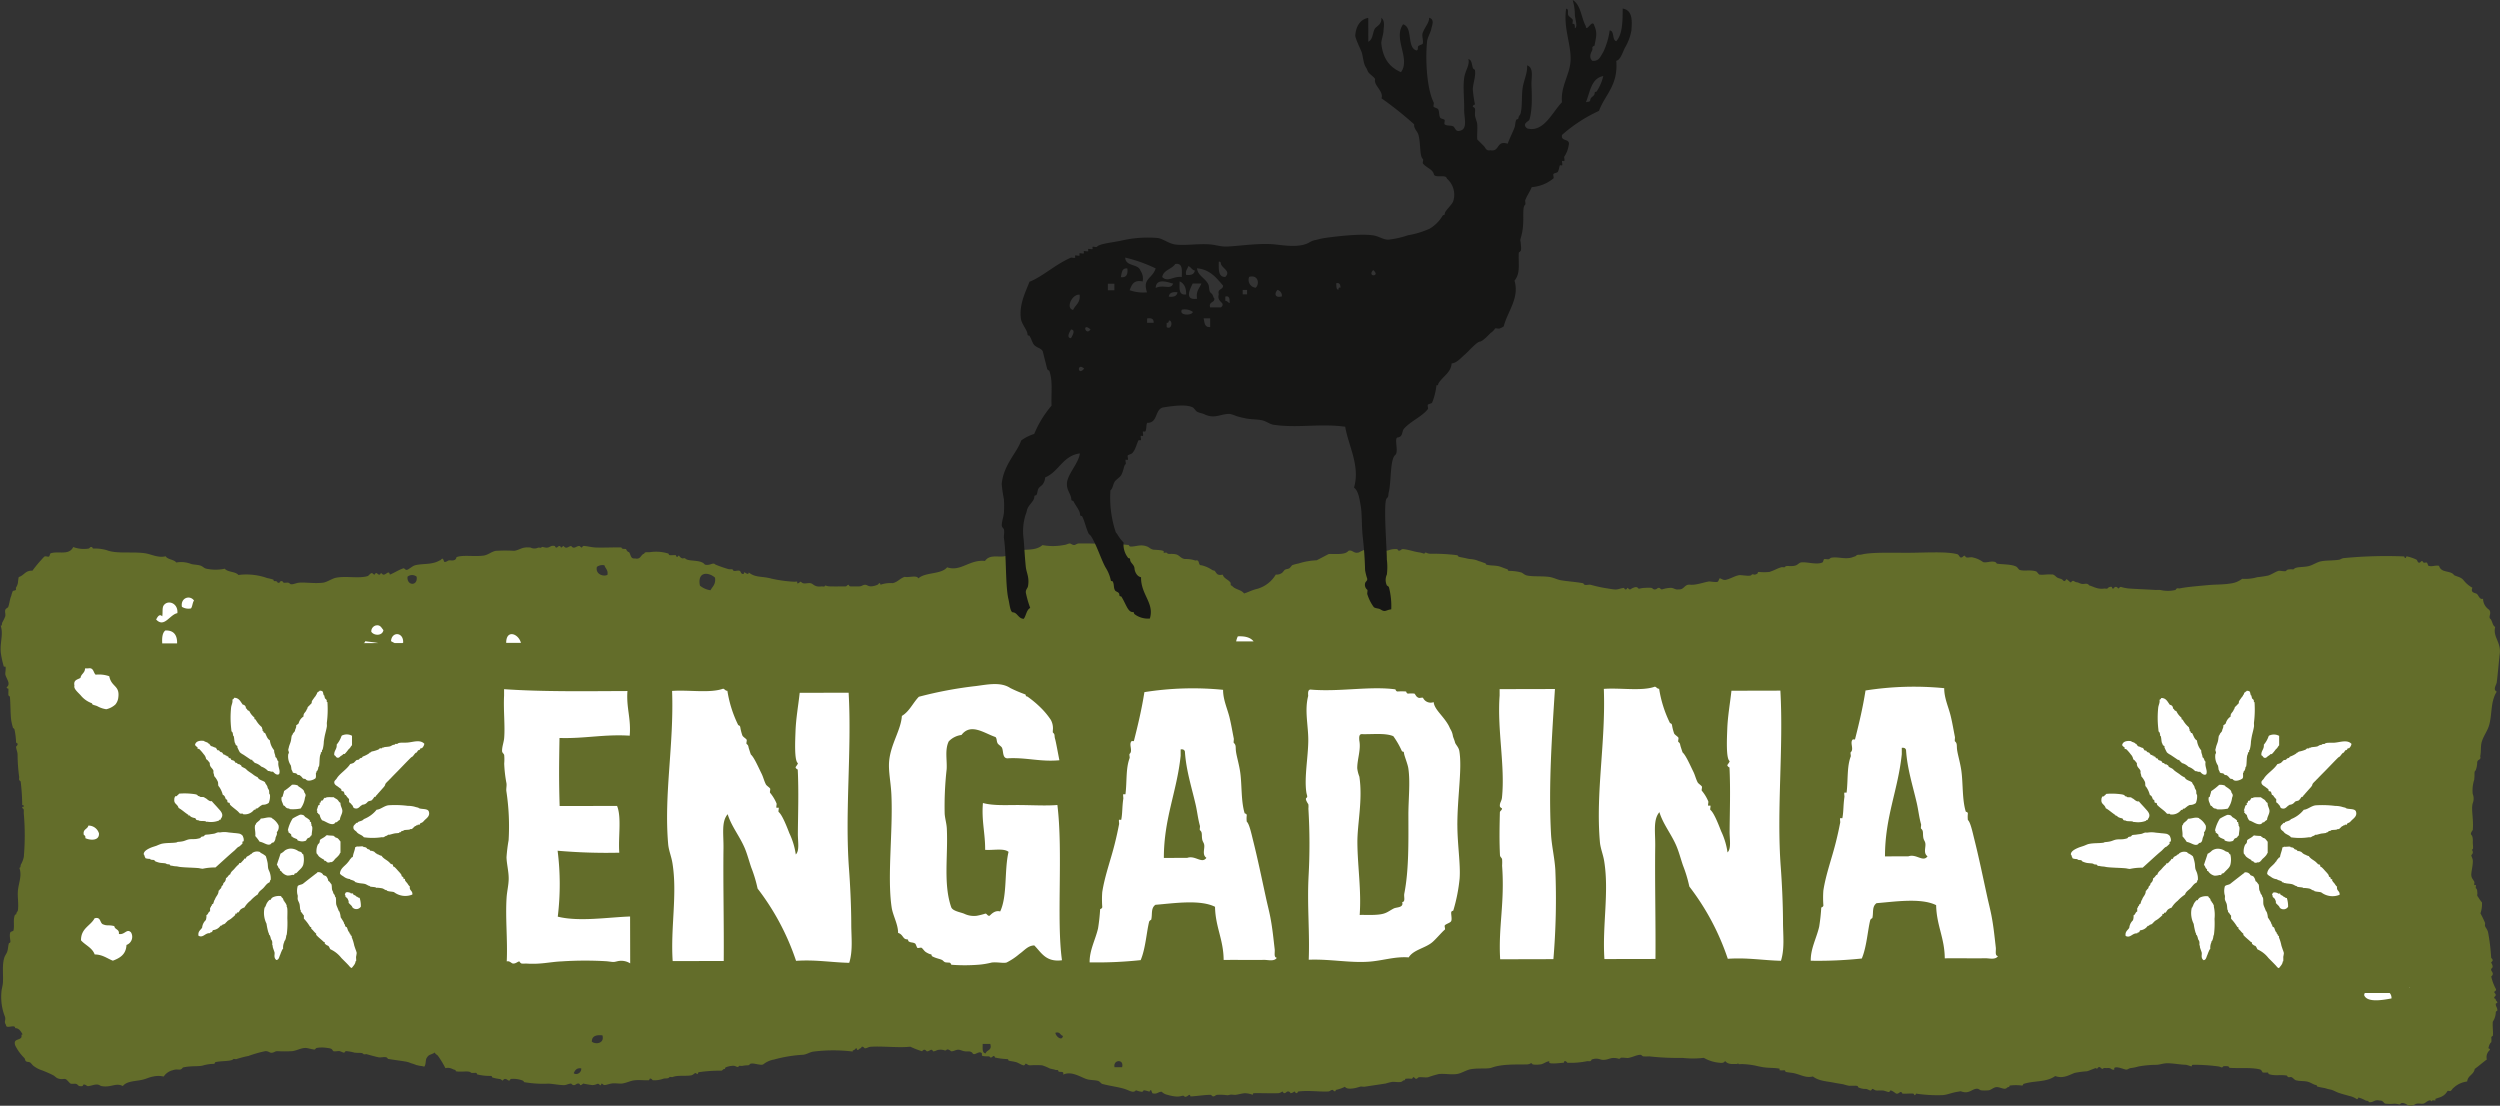 <svg xmlns="http://www.w3.org/2000/svg" width="500.591" height="221.403" viewBox="0 0 500.591 221.403">
  <rect x="0" y="0" width="500.591" height="221.403" fill="#333333" stroke="none"/>
  <g id="Raggruppa_18" data-name="Raggruppa 18" transform="translate(-20.393 -20)">
    <rect id="Rettangolo_30" data-name="Rettangolo 30" width="484" height="85" transform="translate(28.983 139.2)" fill="#fff"/>
    <g id="Raggruppa_5" data-name="Raggruppa 5" transform="translate(20.393 20)">
      <path id="Tracciato_6" data-name="Tracciato 6" d="M327.306,372.485c-.881-.6-.327-1.763-.432-2.553-.074-.538-.339-.614-.43-1.276-.112-.833.074-1.293-.428-1.7-.105-.086.038-.708,0-.852-.4-1.425-.542-2.857-.862-4.257-.789-3.443-1.912-6.87-2.153-10.646-.095-.335-.356-.491-.852-.424,0,.428,0,.852,0,1.28-.746,7.186-3.363,12.519-3.363,20.451l4.685-.013c1.592-.567,2.948,1.269,3.835-.008m40.446-8.6c-.006-3.08.409-6.612-.021-9.372-.135-.86-.835-2.537-.858-2.982-.025-.466-.327-.219-.428-.424a16.732,16.732,0,0,0-1.71-2.977c-1.584-.69-4.19-.342-6.389-.413-.5.076-.462.677-.424,1.282.358,1.815-.413,3.711-.413,5.535a6.629,6.629,0,0,0,.43,1.7c.7,4.717-.422,9.389-.4,13.2.03,4.683.82,9.628.458,14.484.913-.017,1.731.013,2.556,0,2.7-.061,2.821-.531,4.257-1.288.557-.293,2.043-.116,1.7-1.284.7-.063.293-1.048.422-1.7.926-4.715.829-10.345.818-15.762m103.95,8.291c-.879-.6-.325-1.763-.43-2.554-.074-.54-.341-.618-.43-1.28-.112-.833.074-1.295-.428-1.7-.106-.087.038-.708,0-.852-.4-1.421-.542-2.855-.862-4.259-.789-3.443-1.915-6.865-2.153-10.642-.1-.333-.356-.493-.852-.428,0,.428,0,.852,0,1.282-.746,7.19-3.363,12.518-3.363,20.451,1.562,0,3.123,0,4.685-.009,1.592-.569,2.948,1.263,3.833-.008m96.538,26.253c-.011.046-.044.051-.059.091v-.156c.023.021.034.049.059.065m-3.635,2.212c-1.518.272-4.822.93-5.461-.622a.678.678,0,0,1,.131-.462l4.97-.008a1.486,1.486,0,0,1,.361,1.092m-7.979-35.668a4.158,4.158,0,0,1-.369.376c-.171.118-.321.148-.489.251-.053.027-.078.225-.122.251-.1.044-.263-.042-.369,0-.051.021.006.116-.122.124s-.219.006-.245.131c-.344.034-.506.457-.858.626-.044.021-.217-.038-.247,0-.169.211-.964.1-1.349.255-.036.012-.023.1-.122.124-.072.019-.179-.03-.247,0s-.175.209-.245.251c-.044.023-.215-.038-.245,0-.008.013.01.122,0,.122a8.829,8.829,0,0,1-.983.133c-.371.07-.7.181-.98.251-.074.017-.177-.029-.247,0-.23.091-.146.16-.489.251-.129.03-.266.177-.491.251-.112.034-.255-.027-.369,0a11.975,11.975,0,0,1-3.559.008c-.361-.515-1.154-.576-1.476-1.124-.418-.341-.616-.436-.618-.881,0-.268.131-.4.367-.626.065-.057.185-.207.247-.251.044-.03.213.04.245,0,.015-.017-.019-.112,0-.124.382-.251.947-.23,1.227-.628a6.079,6.079,0,0,0,2.575-1.887c.748-.029,1.425-.734,2.33-.881a20.369,20.369,0,0,1,3.93.112,5.075,5.075,0,0,1,1.6.251s.479.108.491.122c.321.4,1.862.051,2.09.746.293.865-.388,1.318-.856,1.763m-.034-15.3a1.528,1.528,0,0,1-.489.877c-.04.038-.211-.044-.245,0-.084.1-.143.363-.369.375-.192.009-.219.2-.367.375-.063.078.017.118-.122.131-.23.012-.512.527-.736.749-.1.1-.263.15-.367.253-.9.9-1.769,1.824-2.695,2.766-.453.457-.907.911-1.35,1.379-.116.125-.262.241-.367.375s-.723.639-.734.881c-.015.276-.487.713-.736,1.006-.316.369-.639.7-.979,1.132-.057.07-.116-.021-.122.122-.015.259-.261.12-.369.253a3.108,3.108,0,0,1-.489.624c-.164.124-.533.124-.736.257-.067.044-.169.188-.245.251a1.224,1.224,0,0,1-.86.377c-.124.095-.241.154-.367.249-.226.177-.538.637-1.1.506-.352-.082-.342-.124-.491-.5-.034-.082-.006-.135-.124-.122a1.717,1.717,0,0,0-.614-.622c0-.211,0-.42,0-.63a3.067,3.067,0,0,1-.616-.749c-.029-.042-.23-.086-.247-.128-.1-.226-.076-.432-.247-.626-.082-.1-.28-.036-.367-.122s-.038-.3-.124-.371c-.167-.16-.344-.247-.491-.38-.291-.255-.795-.411-.862-.877-.082-.407.306-.572.489-.877.6-1,2-1.775,2.695-2.887a2.855,2.855,0,0,0,.736-.255,2.536,2.536,0,0,1,.247-.251,1.975,1.975,0,0,1,.245-.251c.154-.1.323-.038.491-.124.082-.044.173-.211.244-.251.135-.086.251-.046.367-.133s.108-.213.247-.251a5.236,5.236,0,0,0,1.225-.626c.067-.044-.019-.114.122-.126.177-.013.266-.238.491-.251a6.4,6.4,0,0,0,1.227-.375c.139-.061.207-.247.367-.255a1.779,1.779,0,0,0,.369,0c.013-.017-.015-.12,0-.128.044-.019.215.038.245,0,.131-.16.86-.127,1.352-.255.177-.04.282-.169.489-.251.188-.074.3-.053.491-.124.046-.015,0-.118.122-.122a1.785,1.785,0,0,0,.369,0c.272-.346,1.2-.207,1.963-.255,1.174-.082,2.57-.683,3.439.243m-14.488.276a2.075,2.075,0,0,0-.367.506c-.1.133-.264.255-.367.375a6.493,6.493,0,0,1-.736.881c-.042.032-.211-.046-.245,0a1.8,1.8,0,0,1-.491.379c-.179.118-.354.394-.614.373-.43.025-.4-.424-.738-.5-.087-.968.573-1.17.487-2.134a5.193,5.193,0,0,0,.979-1.758c.1-.023.122-.127.245-.127a2.159,2.159,0,0,1,1.843.122c0,.626,0,1.252,0,1.879m-3.66,10.414a7.9,7.9,0,0,0,.738.5c.215.185.31.527.616.626-.046.637.375,1.094.371,1.626-.006.622-.443,1.1-.487,1.758-.122.1-.245.152-.369.251-.074.057-.171.2-.245.251-.044.029-.213-.04-.245,0a.755.755,0,0,1-.491.375c-.814.108-1.491-.561-2.212-.742a2.481,2.481,0,0,1-.494-1.128.628.628,0,0,1-.369-.377c-.333.091.086-.59-.247-.5.167-.282.213-.692.367-1,.027-.059.224-.078.245-.129.046-.1-.051-.276,0-.375.027-.053.226-.078.245-.122s-.04-.207,0-.251c.093-.112.249-.034.367-.133.1-.078.19-.371.369-.5.044-.034.211.04.245,0,.165-.207.949-.108,1.6-.133m-1.383-14.916c-.023.228.032.544,0,.755-.072.481-.215,1.008-.365,1.63-.053.215-.169.839-.242,1.379a7.148,7.148,0,0,1-.242,1.632c-.023.053-.1.017-.122.126-.017.069.032.186,0,.251-.04.082-.207.177-.245.253-.025.044.038.217,0,.251-.308.255-.2,1.988-.363,2.5-.013.046-.116,0-.122.129a1.554,1.554,0,0,1-.245.753c-.034.065-.116-.017-.122.124s0,.226-.122.251c-.023.39.084.917-.12,1.128-.5.371-1.449.639-1.841.255,0,0-.139-.135-.124-.127-.152-.082-.346-.021-.491-.12-.162-.116-.255-.35-.491-.5-.055-.038-.095-.108-.122-.124-.162-.1-.321-.036-.491-.127-.072-.038-.188-.224-.247-.253-.238-.105-.569-.036-.738-.247-.013-.234-.171-.354-.247-.626a3.55,3.55,0,0,0-.125-.748,3.218,3.218,0,0,1-.5-2.256c.021-.108.116-.124.122-.253.011-.264-.133-.411-.124-.628,0-.08.089-.327.122-.5.07-.358.264-.749.365-1.128.131-.481.124-.959.242-1.257.023-.053.116.008.124-.122.013-.263.348-.475.489-.759.03-.428.308-.6.242-1.128a2.033,2.033,0,0,0,.489-.373,2.274,2.274,0,0,1,.98-1.381c-.068-.736.491-.835.612-1.383.19-.12.127-.312.245-.5.074-.116.272-.24.367-.375s.287-.247.367-.375c.093-.152.023-.35.122-.5.213-.337.4-.561.612-.881.046-.07.116.021.122-.128.008-.177.234-.268.245-.5.006-.116.145-.221.245-.251.032-.135.245-.086.245-.251a.837.837,0,0,1,.616.118c.154.158.116.449.247.755.025.057.116-.009.122.122a4.556,4.556,0,0,0,.124.5c.107.181.261.114.369.5.013.042-.03.226,0,.251.008.008.12-.008.122,0a20.932,20.932,0,0,1-.114,4.135M528.5,359.138a12.4,12.4,0,0,0,1.594-1.259,2.624,2.624,0,0,1,1.105.122c.086.046.171.2.247.251a4.585,4.585,0,0,1,.86.626.794.794,0,0,1,.247.5c.034.139.337.373.247.749-.027.112-.082.219-.122.379a4.679,4.679,0,0,1-.854,2.132,7.952,7.952,0,0,1-2.21.133c-.006,0-.032-.124-.125-.129-.466-.023-.582-.16-.86-.5-.029-.036-.23-.091-.245-.122-.11-.244-.135-.38-.247-.626a1.565,1.565,0,0,1-.127-1.006c.029-.095.344-.126.245-.375a4.666,4.666,0,0,0,.245-.877m-.711,12.538a2.964,2.964,0,0,0,.858-.626,2.146,2.146,0,0,1,1.1-.384,2.6,2.6,0,0,1,1.6.5c.217.12.428.1.614.253.162.127.139.361.369.373a4.229,4.229,0,0,1,0,2.134,1.781,1.781,0,0,1-.367.626,5.8,5.8,0,0,1-.489.5c-.143.141-.333.367-.491.5-.1.084-.255.038-.367.124-.036.034-.093.243-.122.255-.1.042-.259-.025-.369,0a2.841,2.841,0,0,1-.981.128,2.048,2.048,0,0,1-1.231-.877c-.03-.034-.23-.091-.245-.124-.03-.065.036-.19,0-.251-.047-.082-.2-.177-.245-.251-.112-.19-.158-.47-.371-.626.224-.774.515-1.478.732-2.256m-.278-15.922c-.466.32-.97-.211-1.229-.5-.464.093-.588-.154-.983-.124a3.259,3.259,0,0,0-1.354-.873,2.745,2.745,0,0,0-1.351-.751c-.049-.226-.243-.268-.369-.377-.036-.03-.091-.236-.124-.247-.061-.03-.188.036-.245,0-.476-.331-.917-.622-1.476-1a3.132,3.132,0,0,1-.738-.5,10.025,10.025,0,0,1-.493-1c-.023-.046.038-.221,0-.251-.1-.086-.356-.148-.369-.375,0-.07-.093-.173-.124-.251-.139-.38-.11-.93-.247-1.379-.013-.042-.118,0-.124-.129a1.86,1.86,0,0,0-.125-.626c-.262-.217-.173-.2-.247-.753a19.522,19.522,0,0,1-.008-4.263c.078-.515.375-.983.242-1.5a.623.623,0,0,0,.367-.373c1.01.009,1.261.8,1.721,1.375a.671.671,0,0,1,.616.75c.2,0,.257.278.371.373s.327.082.367.251a3.337,3.337,0,0,0,.618.877c.087.116.285.245.369.375.027.046-.04.219,0,.251s.211.078.245.124a5.108,5.108,0,0,0,1.231,1.5c0,.291.213.367.124.749.325-.036.1.487.493.38.31.514.439,1.219.985,1.5a3.748,3.748,0,0,0,.865,2.005c-.038.584.247.833.249,1.375.375.116.3.7.616.877-.209,1.04.462,1.754.129,2.509m-10.077-3.241c.095.07.266.044.369.126.059.046.068.211.124.251.143.1.441.124.614.253.112.078.124.361.369.373.025,0,.1-.013.122,0,.076.051.177.211.247.247.044.025.215-.04.245,0,.1.124.255.141.369.253.048.044.074.213.124.246.35.238.755.316.982.631.422.4.913.628,1.354,1a3.758,3.758,0,0,0,.86.5c.243.588,1.016.632,1.476,1,.023.285.474.652.493,1a1.617,1.617,0,0,0,.247.5c.118.19.057.354.124.877,0,0,.118.034.122.124a3.517,3.517,0,0,1-.24,1.63,1.932,1.932,0,0,1-1.227.384,2.546,2.546,0,0,0-.614.375,5.929,5.929,0,0,1-.491.373c-.044.025-.213-.032-.245,0s-.082.224-.122.251-.213-.04-.247,0a2.281,2.281,0,0,1-2.208.881s-.034-.118-.122-.122a2.02,2.02,0,0,1-.491,0c-.025-.013-.293-.327-.491-.5-.4-.35-1.063-.818-1.478-1.254-.078-.082-.042-.293-.122-.375s-.3-.025-.369-.12c-.105-.139-.038-.342-.124-.5-.027-.053-.226-.082-.245-.124-.152-.346-.179-.706-.616-.879a4.807,4.807,0,0,0-.74-1.628.753.753,0,0,0-.124-.124c-.1-.268-.019-.632-.124-.877a4.23,4.23,0,0,0-.738-1.128c.025-.4-.219-.531-.127-1-.166-.626-.82-.75-.74-1.632-.247-.247-.4-.588-.738-.749a1.8,1.8,0,0,0-.493-1,8.34,8.34,0,0,0-.862-1c-.082-.086-.283-.042-.367-.124-.04-.042.04-.219,0-.251-.067-.059-.428-.259-.491-.5.179-.867,1.248-.867,1.841-.759.013,0,.023.125.122.129a2.491,2.491,0,0,1,.614.251c.065.036-.015.116.124.122.2.009.261.346.491.5.118.078.255.065.369.122.086.046.15.074.245.129.078.04.285.057.369.122.1.08.192.375.371.5.044.032.211-.046.245,0,.12.148.221.363.491.375.194.01.291.356.493.5.044.031.211-.042.245,0,.013.017-.015.118,0,.126.046.021.217-.036.247,0,.015.017-.019.112,0,.124.091.065.268.048.369.124.061.044.065.2.122.247m-6.737,7.289c.1.04.245.061.369.122.082.046.175.215.247.253.044.023.213-.038.245,0,.011.011-.011.122,0,.127.352.116.734.013.983.12.055.023-.008.118.124.126a1.067,1.067,0,0,1,.245.124c.19.122.685.658,1.107.5.354.453.795.877,1.231,1.379.491.565,1.3,1.269.618,2.125-.038.05-.076.215-.122.251s-.213-.04-.247,0c-.013.017.019.116,0,.129a4.377,4.377,0,0,1-2.332.255c-.036,0-.224.029-.245,0-.2-.247-1.189-.057-1.474-.243-.135-.095-.319-.029-.491-.128-.118-.066-.12-.363-.369-.373a2.573,2.573,0,0,1-.738-.253c-.08-.04-.175-.2-.247-.247-.044-.025-.213.038-.245,0-.015-.017.017-.114,0-.122-.789-.5-1.423-1.132-1.967-1.377-.23-.856-.974-.77-.865-1.758a.857.857,0,0,1,.245-.626c.04-.036.211.046.247,0a.791.791,0,0,1,.245-.251c.067-.04.183-.217.245-.247a13.233,13.233,0,0,1,3.192.116m-3.785,9.661c.11-.017.2-.108.369-.124a6.313,6.313,0,0,0,.981-.131c.4-.086.795-.306,1.227-.375.544-.095,1.13.013,1.718-.133a2.731,2.731,0,0,0,.491-.127c.078-.034.181-.224.245-.251.173-.082.318-.034.491-.124.057-.031.2-.238.245-.251.261-.082.607-.057.983-.131.238-.042.576-.068.858-.124.238-.049.468-.2.736-.251.16-.029.333.017.493,0a4.838,4.838,0,0,1,1.594,0c.327.044.751.065,1.107.12a10.283,10.283,0,0,1,1.1.122,1.286,1.286,0,0,1,.614.375.5.5,0,0,1,.125.251,1.476,1.476,0,0,1,.124.877c-.017.061-.224.078-.245.129-.046.093.055.283,0,.373.006-.013-.612.622-.736.626-.177.008-.65.578-.856.759-.268.23-.536.447-.736.624-1,.886-1.948,1.771-3.064,2.769a11.119,11.119,0,0,0-2.579.255,6.681,6.681,0,0,1-.736-.125c-1.208-.118-2.515-.1-3.808-.242-.249-.029-.542-.112-.736-.122a3.8,3.8,0,0,1-.86-.129c-.072-.013-.177.038-.245,0s-.188-.221-.247-.247c-.084-.038-.525-.017-.614-.128-.143-.177-1-.122-1.474-.247a4.293,4.293,0,0,1-.738-.251c-.061-.025-.2-.234-.247-.247-.293-.087-.386,0-.736-.125-.044-.017,0-.12-.124-.122a2.558,2.558,0,0,1-.858-.129c-.07-.07-.067-.16-.124-.251a1.073,1.073,0,0,1-.122-.375c-.015-.057-.125-.148-.125-.126-.032-.595.584-1,1.472-1.377.308-.135.759-.259,1.1-.382.379-.137.706-.314.983-.375.955-.219,1.976-.12,2.946-.259m4.462,18.671c-.139-.93.443-1.136.732-1.634a2.4,2.4,0,0,1,.734-1.5,2.394,2.394,0,0,0,.12-1.006c.388-.1.348-.645.736-.753,0-.251,0-.5,0-.753.232.044.146-.293.245-.375.019-.017.112.017.122,0,.03-.046-.04-.219,0-.251s.23-.1.245-.129c.146-.268.152-.63.367-.877.184-.645.734-.917.734-1.754.148-.029.169-.152.245-.255.068-.086.194-.173.245-.251.078-.112.048-.23.122-.375.046-.086.2-.177.245-.251.08-.131.051-.255.122-.375.049-.078.2-.181.245-.251a1.26,1.26,0,0,0,.245-.753c.278-.116.426-.409.611-.631.032-.034.232-.091.247-.124a1.433,1.433,0,0,1,.244-.5c.186-.221.42-.4.611-.626a6.98,6.98,0,0,1,.858-.881c.036-.032.089-.238.122-.251.055-.03.2.038.245,0,.236-.207.39-.436.614-.63.036-.027.089-.234.122-.247.057-.029.2.038.245,0,.1-.086.143-.3.245-.379.247-.192.557-.242.736-.506.219,0,.245-.148.369-.247a1.663,1.663,0,0,1,1.35-.255c.28.04.209.139.369.251a4.249,4.249,0,0,1,.983.626,8.283,8.283,0,0,1,.373,1.375c.057.31.042.77.124,1.128.068.293.274.582.371,1a3.439,3.439,0,0,1,.124,1.257c0,.01-.118.023-.122.122-.01.2-.08.219-.122.375-.552.2-.846.744-1.225,1.132s-.936.675-1.1,1.257a7.752,7.752,0,0,0-1.47,1.255,4.921,4.921,0,0,0-1.225,1.385,2.172,2.172,0,0,0-.736.373c-.19.167-.3.462-.489.63-.042.038-.213-.04-.247,0s-.07.207-.122.251-.2-.044-.245,0,.04.207,0,.249c-.242.247-.538.485-.858.753a6.838,6.838,0,0,1-.611.38c-.088.057-.169.192-.247.251a2.1,2.1,0,0,0-.245.251.778.778,0,0,1-.491.251c-.183.051-.133.255-.489.251a2,2,0,0,1-1.472.881c-.148.055-.141.276-.245.375s-.394.013-.369.251c-1-.12-1.356,1.01-2.33.51M526.8,368.54c-.07.3-.091.668-.365.881-.108.082-.239.047-.369.129-.076.044-.177.209-.245.247-.649.359-1.347-.371-2.212-.493a8.15,8.15,0,0,0-.862-1.126c.095-.934-.232-1.609,0-2.256.017-.049.116,0,.122-.127.017-.354.837-.685.98-1.134.728.017,1.47-.4,2.21-.126.047.017,0,.12.122.124a3.613,3.613,0,0,1,1.231,1.375,1.567,1.567,0,0,1-.365,1.379c.164.4-.165.8-.245,1.128m-2.3,14.678a3.933,3.933,0,0,1,.122-.753c.015-.046.116,0,.122-.124,0-.061.091-.177.122-.251a2.384,2.384,0,0,1,.734-1.132c.038-.042.211.042.245,0,.021-.025-.019-.1,0-.129a2.141,2.141,0,0,1,.369-.373,2.827,2.827,0,0,1,1.716-.255c.021.238.253.308.371.5.078.127.059.259.122.375.038.065.116-.017.124.127,0,.107.186.272.247.371a3.359,3.359,0,0,1,.247.5c.017.046-.034.224,0,.251a7.371,7.371,0,0,1,.127,2.381,17.819,17.819,0,0,1-.114,3.135,2.07,2.07,0,0,0-.122.373,2.582,2.582,0,0,1-.245.886c-.027.059-.116-.013-.122.124a.472.472,0,0,1,0,.122,2.624,2.624,0,0,0-.243,1.381c-.181.118-.259.4-.367.63-.084.177-.162.455-.245.624-.179.375-.232.961-.734,1a.857.857,0,0,1-.369-.622c-.053-.28.038-.593,0-.877-.1-.363-.242-.666-.371-1.128-.013-.042.029-.226,0-.251-.19-.156-.013-.428-.127-.877-.044-.177-.188-.329-.247-.5a2.59,2.59,0,0,0-.247-.751c-.044-.07-.114.017-.122-.126a.686.686,0,0,0-.125-.375,11.762,11.762,0,0,1-.371-1.754,4.866,4.866,0,0,1-.5-2.505m9.546-15.192c-.217.013-.23.263-.369.379s-.36.143-.491.247c-.154.124-.2.487-.489.5a1.834,1.834,0,0,1-1.1,0,2.163,2.163,0,0,1-.369-.122c-.044-.038-.08-.232-.122-.251a6.758,6.758,0,0,1-.861-.375c-.069-.042.019-.116-.124-.124-.27-.013-.063-.35-.247-.5-.076-.061-.31-.255-.491-.375.011-.177.019-.354-.124-.375a7.28,7.28,0,0,1,.978-2.383,12.581,12.581,0,0,1,1.472-.755,1.32,1.32,0,0,1,.736.124c.095.044.217.268.369.371a3.7,3.7,0,0,1,.862.628c.032.042-.04.215,0,.253s.217.078.247.122-.04.219,0,.251c.141.12,0,.375.124.5.287.291-.013,1.21,0,1.877m-2.923,11.411a3.378,3.378,0,0,1,.12-1.25c.249-.289.814-.257,1.1-.5.85-.683,1.716-1.341,2.575-2.014.095-.074.23-.095.245-.251a1.127,1.127,0,0,1,1.107.375c.086.329.576.247.738.5a1.817,1.817,0,0,1,.369.881c.308.1.39.437.616.626.164.47.017,1.008.249,1.375a1.022,1.022,0,0,1,.122.375,1.578,1.578,0,0,0,.247.375,1.046,1.046,0,0,1,.124.377c.025.1.114.095.122.124.129.474.015,1.037.126,1.5a6.548,6.548,0,0,0,.247.631c.089.23.169.415.247.626.013.032.1.023.124.122a3.662,3.662,0,0,1,.247,1.128,10.446,10.446,0,0,1,.618,1c.076.139.055.251.122.375.036.065.116-.017.122.122a.651.651,0,0,0,.125.379c.038.038.224.086.247.124.139.251.184.584.369.877.044.07.116-.017.124.126.017.325.232.224.247.5.008.163.179.154.245.245.034.044-.04.217,0,.251a8.3,8.3,0,0,1,.493,1.63c.08.264.173.51.247.755a4.7,4.7,0,0,1,.249.748,6.463,6.463,0,0,1-.122.755,8.687,8.687,0,0,1,0,.877c-.008.032-.116.011-.122.126-.023.466-.457.873-.734,1.253-.31-.051-.43-.3-.616-.5-.415-.449-.961-.989-1.476-1.5a5.811,5.811,0,0,0-2.214-1.75c-.148-.185-.249-.734-.616-.755a2.181,2.181,0,0,1-.491-.375c-.034-.044.04-.217,0-.251-.063-.053-.183-.065-.244-.127-.477-.458-1.04-.873-1.476-1.373-.038-.044.04-.217,0-.251a3.7,3.7,0,0,1-.614-.626c-.089-.109-.3-.263-.369-.373-.032-.046.038-.215,0-.253s-.211-.078-.245-.122a9.052,9.052,0,0,0-1.232-1.628c0-.209,0-.415,0-.626a2.036,2.036,0,0,1-.369-.5c-.051-.074-.209-.181-.247-.251-.025-.044.038-.217,0-.251-.207-.173-.129-.7-.249-1.252-.076-.354-.31-.666-.371-1-.038-.215.034-.474,0-.751a2.291,2.291,0,0,1-.124-.63m11.18,3.114c-.11-.078-.154-.281-.247-.38-.2-.209-.35-.35-.616-.622a.832.832,0,0,0-.122-.626c-.038-.255-.247-.333-.371-.5-.226-.021-.076-.424-.247-.5-.034-.2.116-.215.122-.375.209-.207.529-.135.982,0,.036.013.006.12.122.12.091.008.289-.038.369,0,.057.027.078.23.122.251a2.649,2.649,0,0,1,.493.251c.068.044-.019.12.122.129.194.006.266.259.614.247a5.292,5.292,0,0,1,.251,1.754,1.07,1.07,0,0,1-1.6.255m-2.724-10.65a4.514,4.514,0,0,1-.736.753c-.3.28-.4.622-.858.755-.076.021-.169-.021-.245,0a.624.624,0,0,1-.614,0c-.122-.061-.158-.2-.247-.251-.044-.025-.213.04-.244,0s-.082-.219-.124-.251a5.493,5.493,0,0,1-.983-.622c-.19-.19-.308-.479-.493-.626a3.164,3.164,0,0,1,.243-1.754c.105-.164.31-.268.367-.5s0-.354.122-.5c.259-.2.639-.377.981-.631.1-.078.243-.316.489-.251.3.082,1.021.059,1.229.124.04.013,0,.118.122.122.165.008.194.245.369.253.371.019.59.46.862.753,0,.749,0,1.5,0,2.256-.133.078-.162.245-.245.375m3.7,5.634c-.042-.013-.221.034-.247,0-.011-.017.015-.12,0-.129-.044-.019-.217.038-.245,0a.9.9,0,0,0-.247-.251,4.334,4.334,0,0,0-.738-.243c-.036-.013-.006-.12-.122-.129a2.262,2.262,0,0,1-1.229-.5c-.259-.169-.626-.337-.738-.622.118-1.158,1.187-1.548,1.714-2.385.044-.07.114.021.122-.127a2.244,2.244,0,0,1,.367-.5c.1-.108.145-.272.367-.253.084-.749.4-1.259.487-2.005.2.034.211-.118.369-.126.426.048.875-.07,1.227,0,.015,0,.025.118.125.127a.856.856,0,0,1,.491.124c.112.065.158.194.245.251.11.07.232.048.369.124.078.044.177.209.247.247s.177-.017.244,0c.11.028.211.086.369.127.2.051.4.441.738.5,0,.126.154.086.247.122a1.5,1.5,0,0,0,.614.247c.371.626,1.139.846,1.6,1.377.086.044.173.2.247.251s.3.061.369.124c.105.1.034.255.124.373.053.074.181.063.245.129a5.042,5.042,0,0,1,.493.5c.257.314.572.58.86,1,.065.095.046.272.124.373.044.063.2.072.247.129.082.12.034.272.122.375.036.044.207-.042.247,0s-.034.2,0,.251a2.011,2.011,0,0,0,.369.5c.219.232.333.578.616.747-.164.881.594.814.5,1.63a3.729,3.729,0,0,1-3.686-.493c-.447-.12-.867-.086-1.352-.242-.042-.017,0-.12-.122-.129-.31-.017-.54-.285-.86-.375a6.351,6.351,0,0,0-.983-.122c-.036,0-.226.027-.245,0-.148-.181-.8-.125-1.229-.253-.036,0-.008-.114-.122-.118-.217-.013-.565-.289-.86-.375-.472-.139-1.025-.108-1.474-.247M485.8,392.162c-.491.82-1.82.413-2.553.434-2.138.044-5.447-.025-8.093.015-.03-4.1-1.651-6.593-1.727-10.646-2.988-1.5-8.244-.7-11.928-.4-.964.679-.58,1.887-.846,2.986,0,.009-.365.177-.426.424-.51,2.06-.708,5.358-1.687,7.673a83.938,83.938,0,0,1-10.222.445c-.04-2.437,1.164-4.535,1.689-6.821a38.423,38.423,0,0,0,.417-3.829c0-.013.409-.116.426-.428a20.024,20.024,0,0,1-.006-2.981c.515-3.319,1.712-6.469,2.535-9.807.359-1.457.527-2.231.843-3.829.027-.139-.1-.774,0-.852.032-.029.42.028.426,0,.264-1.4.152-2.385.418-4.268.017-.127-.093-.774,0-.852.027-.021.422.025.426,0,.325-2.583.036-5.107.835-7.241.057-.148-.116-.757,0-.852.715-.588-.266-1.993.422-2.553.034-.027.415.03.426,0,.839-3.285,1.586-6.46,2.109-9.8a62.3,62.3,0,0,1,15.759-.462c-.013,1.984.866,3.789,1.288,5.535.38,1.569.54,2.674.862,4.259.027.135-.095.774,0,.852.5.407.316.869.428,1.7.135,1,.643,2.634.862,4.255.346,2.566.143,5.687.869,8.093.04.131.4.017.428.424a5.364,5.364,0,0,0,0,1.278c.517.42.94,2.454,1.286,3.833.915,3.652,1.609,7.021,2.581,11.489.3,1.387.607,2.518.86,3.836.417,2.178.588,3.993.867,6.387.076.666-.234,1.63.428,1.7m-43.445.945c-3.6-.082-6.7-.668-10.65-.4a49.3,49.3,0,0,0-7.7-14.467,26.83,26.83,0,0,0-1.286-4.255c-.437-1.305-.806-2.693-1.286-3.833-1.044-2.459-2.672-4.36-3.422-6.809-1.29,1.516-.8,3.971-.837,6.821-.093,6.952.112,15.249.049,22.576q-5.111.006-10.222.021c-.449-6.739.964-13.311-.044-19.595-.219-1.373-.746-2.541-.86-3.835-.871-10.047,1.185-19.915.787-30.669,3.3-.251,7.614.5,10.222-.445.344.08.424.426.852.422a23.688,23.688,0,0,0,2.144,6.811c.063.148.337.065.428.428a9.318,9.318,0,0,0,.428,1.7c.127.289.719.609.854.848.086.156-.129.746,0,.854.35.283.3.325.428.852,0-.017.392,1.248.428,1.276.613.5,1.518,2.579,2.138,3.831.35.7.489,1.413.858,2.125.146.283.717.609.854.852.086.156-.131.745,0,.852a8.224,8.224,0,0,1,1.284,2.125c.063.152-.118.753,0,.852.048.042.4-.053.426,0,.074.156-.124.751,0,.854.7.567,1.579,2.8,2.138,4.253a14.544,14.544,0,0,1,1.286,4.255c.795-.778.4-2.583.418-4.259.027-3.793.194-8.426-.027-12.778,0,.061-.413-.166-.428-.426-.006-.106.584-.723.426-.852-.7-.559-.512-4.443-.441-6.391.095-2.606.563-5.141.835-7.669q4.9-.006,9.8-.021c.656,11.726-.784,23.82.078,35.352.207,2.764.441,7.154.449,11.078.006,2.5.352,5.225-.409,7.665m-45.578-.327-10.648.026c-.392-6.535.938-11.2.386-18.743a9.185,9.185,0,0,0,0-1.276c-.078-.358-.4-.42-.426-.852-.137-2.76-.095-5.469-.019-8.521.008-.354.449-.418.424-.854,0,.055-.413-.16-.428-.424-.038-.721.346-.951.424-1.7.656-6.368-.983-13.579-.47-20.444,0-.428,0-.852,0-1.28l11.076-.025c-.595,9.41-1.3,19.224-.789,28.971.127,2.45.721,4.778.867,7.236a142.851,142.851,0,0,1-.388,17.889m-19.226-26.789c.008,3.863.658,7.812.449,10.646a33.25,33.25,0,0,1-1.263,6.391c-.038.129-.4.025-.426.43-.021.424.19,1.328,0,1.7s-1.016.536-1.276.856c-.118.15.143.738,0,.854-.576.468-1.845,1.984-2.551,2.558-1.434,1.177-3.751,1.478-4.679,3-2.8-.221-5.28.689-8.091.867-3.827.247-7.736-.565-11.928-.4.217-5.691-.329-10.737-.036-16.613a117.286,117.286,0,0,0-.03-13.632,4.951,4.951,0,0,0,0-.848c-.019-.078-.721-1.033-.428-1.276.373-.31.105-.462,0-1.278-.4-2.965.38-6.984.405-10.225.021-3.011-.787-6.005-.019-8.947-.038-.605-.074-1.206.422-1.28,5.752.514,11.934-.734,17.039-.038.015,0,.11.413.426.428a11.221,11.221,0,0,1,1.7,0c.08.015.061.4.428.424a5.5,5.5,0,0,1,1.276,0c.331.4.314.637.856.852.15.061.755-.12.85,0a1.7,1.7,0,0,0,2.132.848c.12,1.468,1.915,2.731,2.992,4.679.156.281.24.557.428.852a3.592,3.592,0,0,1,.43,1.278c.095.375.291.73.428,1.276.1.413.721.919.856,1.7.605,3.517-.407,9.25-.394,14.912m-36.147,26.49c-.493.816-1.822.411-2.556.428-2.138.044-5.446-.021-8.093.017-.03-4.1-1.651-6.6-1.727-10.646-2.988-1.5-8.244-.7-11.928-.4-.964.677-.58,1.887-.846,2.982,0,.008-.365.177-.426.426-.51,2.062-.709,5.362-1.687,7.671a82.648,82.648,0,0,1-10.222.449c-.04-2.437,1.164-4.533,1.689-6.819a38.511,38.511,0,0,0,.417-3.835c0-.01.411-.114.426-.428a20,20,0,0,1-.006-2.982c.514-3.315,1.712-6.469,2.534-9.8.358-1.459.527-2.233.843-3.838.027-.137-.1-.772,0-.85.032-.027.42.029.426,0,.264-1.4.152-2.385.418-4.261.017-.128-.093-.778,0-.85.027-.023.422.021.426,0,.325-2.581.036-5.1.835-7.243.057-.148-.116-.757,0-.852.715-.586-.266-1.995.422-2.553.034-.03.417.031.426,0,.839-3.291,1.586-6.467,2.109-9.8a61.907,61.907,0,0,1,15.759-.464c-.013,1.984.867,3.791,1.29,5.537.377,1.571.54,2.665.86,4.255.027.135-.095.774,0,.852.5.413.316.869.43,1.706.133,1,.641,2.636.86,4.257.346,2.562.143,5.693.869,8.088.04.133.4.021.428.43a5.482,5.482,0,0,0,0,1.276c.517.42.94,2.45,1.286,3.829.915,3.658,1.609,7.022,2.581,11.5.3,1.387.607,2.511.86,3.829.417,2.178.588,4,.867,6.391.078.668-.232,1.628.43,1.706m-4.66-63.356-3.481.008a3.7,3.7,0,0,1,.331-1.014c1.44-.07,2.541.211,3.15,1.006M310.427,414.41c-.508,0-1.012,0-1.516,0-.344-1.516,1.965-1.708,1.516,0m-11.846-6.271c-.171,1.115-1.425.164-1.518-.622.968-.272.94.493,1.518.622m-.2-15.14c-3.245.411-4.12-1.552-5.543-2.973-1.288.032-1.993,1.033-2.979,1.712a12.726,12.726,0,0,1-2.551,1.706c-.609.2-1.817-.12-2.981.008a15.888,15.888,0,0,1-2.556.432,35.774,35.774,0,0,1-5.537.013c-.019,0-.105-.409-.426-.428-.865-.042-.858-.017-1.28-.422-.312-.3-1.295-.373-2.132-.848-.226-.129.057-.4-.426-.42a4.091,4.091,0,0,1-.854-.428c-.342-.224-.582-.685-.854-.854-.156-.091-.74.141-.852,0s-.3-.774-.426-.848c-.455-.281-.879-.143-1.28-.424-.24-.165.067-.4-.426-.424-.753-.042-.74-1.014-1.708-1.278.015-1.725-1.044-3.471-1.288-5.107-.919-6.136.289-15.262-.051-22.576-.12-2.623-.647-4.748-.441-6.815.346-3.405,2.37-6.17,2.537-8.953,1.516-.894,2.212-2.615,3.4-3.835a79.84,79.84,0,0,1,11.5-2.157c2.292-.3,4.9-.86,6.817.411a27.206,27.206,0,0,0,2.986,1.27c.194.086-.032.4.426.428a21.022,21.022,0,0,1,2.988,2.549,15.084,15.084,0,0,1,1.708,2.125,3.5,3.5,0,0,1,.43,1.7c.015.129-.087.782,0,.854.47.386.217.584.428,1.276.177.584.515,2.541.86,4.259-3.88.342-6.511-.574-10.222-.4-1.259.16-.93-1.427-1.284-2.125-.141-.278-.723-.614-.854-.852-.259-.481-.112-.89-.428-1.271-2.2-.73-4.949-2.891-6.815-.417a4.247,4.247,0,0,0-2.554,1.286c-.812,1.668-.31,3.751-.415,5.539a67.017,67.017,0,0,0-.4,8.944c.08,1.08.382,1.931.432,2.982.264,5.527-.736,11.074.886,15.757.314.753,1.788.968,2.56,1.271a4.522,4.522,0,0,0,2.555.424,14.157,14.157,0,0,0,1.7-.428c.325-.053.441.527.852.419.126-.032.949-1.2,2.128-.856,1.468-3.076.805-8.265,1.678-11.93-.915-.787-3.121-.281-4.687-.411.03-3.3-.744-5.8-.445-9.375,2.21.6,4.959.375,7.667.409,2.648.031,5.273.169,7.243-.013,1.162,9.41-.207,22.987.919,31.093m-15.877,16.748h1.518c.415,1.373-.721,1.141-.907,1.891-.774-.034-.6-1.054-.612-1.891M255.79,393.514c-3.6-.082-6.7-.666-10.65-.4a49.291,49.291,0,0,0-7.7-14.469,26.96,26.96,0,0,0-1.286-4.257c-.436-1.3-.806-2.695-1.286-3.831-1.044-2.459-2.671-4.361-3.422-6.807-1.291,1.516-.8,3.966-.837,6.815-.091,6.952.112,15.251.048,22.576l-10.222.025c-.449-6.737.964-13.311-.044-19.595-.219-1.371-.746-2.541-.86-3.833-.869-10.045,1.185-19.917.786-30.669,3.3-.251,7.614.5,10.22-.449.346.082.426.428.854.424a23.683,23.683,0,0,0,2.144,6.811c.063.15.337.067.428.43a9.212,9.212,0,0,0,.428,1.7c.127.293.719.614.854.854.089.156-.129.744,0,.852.35.285.3.325.428.852,0-.017.392,1.244.428,1.274.616.5,1.518,2.581,2.138,3.829.35.7.489,1.417.858,2.13.145.285.717.609.854.848.086.156-.131.751,0,.854a8.284,8.284,0,0,1,1.284,2.127c.063.154-.118.755,0,.854.049.04.4-.055.424,0,.074.156-.122.748,0,.852.7.567,1.581,2.8,2.14,4.251a14.57,14.57,0,0,1,1.286,4.257c.795-.778.4-2.583.418-4.257.027-3.8.194-8.432-.027-12.78,0,.061-.413-.169-.428-.424,0-.108.584-.73.424-.854-.7-.559-.51-4.443-.439-6.391.095-2.606.563-5.143.835-7.667q4.9-.006,9.8-.021c.656,11.723-.784,23.82.078,35.354.207,2.76.441,7.15.449,11.074.006,2.5.352,5.227-.409,7.665m-26.876-77.127c.2,1.358-.521,1.767-.9,2.52a4.231,4.231,0,0,1-2.125-.938c-.555-2.952,1.843-2.686,3.03-1.581m-17,77.221a3.34,3.34,0,0,0-2.558-.415c-.875.217-.7.16-2.13,0a71.937,71.937,0,0,0-8.944.019c-2.469.1-4.207.651-7.241.436a4.271,4.271,0,0,1-.852,0c-.207-.049-.5-.428-.426-.424-.318-.021-.7.453-1.278.428-.352-.015-.685-.605-1.278-.424.2-4.278-.293-8.643-.029-12.778.084-1.29.42-2.558.42-3.835,0-1.449-.409-2.944-.436-4.257a32.442,32.442,0,0,1,.42-3.409,46.826,46.826,0,0,0-.449-9.8c-.078-.544.124-1.166,0-1.7a26.016,26.016,0,0,1-.434-3.829,10.253,10.253,0,0,0,0-1.706c-.082-.346-.424-.42-.428-.852-.008-.848.352-1.746.42-2.554.2-2.421-.162-5.552-.017-8.521,0-.424,0-.852,0-1.276,7.823.54,16.318.4,24.706.371-.257,3.388.753,5.5.447,8.94-5.16-.318-9.052.622-14.056.46-.089,5.392-.133,8.3.03,13.628q5.75-.013,11.5-.019c.938,2.326.2,6.34.447,9.364a113.189,113.189,0,0,1-12.354-.394,53.6,53.6,0,0,1,.03,13.2c4.247,1.059,10.043.125,14.481-.032q.01,4.681.021,9.368m-4.542-77.8c-.641.436-2.478.006-2.128-1.571a1.908,1.908,0,0,1,1.516-.32c.177.66.755.9.611,1.891M190.05,329.446l-2.95,0c-.015-2.746,2.465-1.873,2.95,0m10.566,86.147c.276-.548.563-1.092,1.516-.945.053.972-1.067,1.417-1.516.945m3.629-6.3c0-1.143.888-1.383,2.119-1.263.477,1.621-1.356,1.9-2.119,1.263m-33.507-44.324a3.973,3.973,0,0,1-.367.38c-.173.114-.323.148-.491.251-.051.032-.076.23-.122.251-.1.048-.263-.042-.367,0-.053.021,0,.12-.122.129-.143.006-.221,0-.247.122-.344.034-.506.462-.858.626-.044.025-.215-.03-.245,0-.169.213-.966.1-1.352.251-.036.017-.023.1-.122.129-.07.015-.179-.034-.245,0-.082.036-.175.209-.245.251-.046.023-.215-.042-.247,0-.008.008.013.118,0,.122-.27.082-.654.063-.98.124-.373.078-.706.186-.983.255-.074.021-.175-.025-.245,0-.232.095-.146.165-.491.251-.127.034-.264.181-.491.251-.112.042-.253-.019-.367,0a12.132,12.132,0,0,1-3.561.008c-.358-.51-1.153-.58-1.476-1.128-.417-.333-.614-.428-.616-.873,0-.272.131-.407.367-.63.065-.061.184-.207.245-.251.044-.034.213.04.247,0,.015-.017-.019-.112,0-.124.382-.255.949-.226,1.227-.628a6.1,6.1,0,0,0,2.575-1.887c.751-.025,1.427-.734,2.332-.881a19.691,19.691,0,0,1,3.928.116,4.948,4.948,0,0,1,1.6.247s.481.112.491.122c.323.4,1.862.055,2.09.751.3.86-.388,1.318-.856,1.754m-.034-15.3a1.515,1.515,0,0,1-.489.877c-.04.038-.211-.04-.245,0-.082.1-.141.367-.367.38-.192.008-.221.2-.369.373-.063.076.017.12-.122.124-.23.013-.51.532-.734.753-.1.1-.266.15-.369.257-.9.892-1.769,1.815-2.695,2.762-.451.457-.907.911-1.347,1.383-.118.124-.261.24-.369.375s-.721.635-.734.877c-.013.272-.485.713-.734,1.01-.316.369-.641.7-.981,1.124-.055.074-.116-.021-.122.127-.013.259-.262.116-.367.253a2.951,2.951,0,0,1-.491.628c-.164.124-.531.12-.736.253-.067.044-.169.183-.245.251a1.219,1.219,0,0,1-.858.377c-.124.095-.242.158-.369.251-.226.175-.536.635-1.1.5-.354-.078-.344-.12-.493-.5-.032-.082,0-.135-.122-.122a1.764,1.764,0,0,0-.616-.63c0-.207,0-.415,0-.626a3.135,3.135,0,0,1-.616-.753c-.03-.042-.228-.082-.245-.12-.1-.226-.078-.432-.247-.626-.084-.095-.283-.036-.369-.127s-.038-.293-.124-.375c-.167-.156-.342-.242-.491-.375-.289-.259-.793-.407-.86-.873-.084-.407.306-.571.489-.881.6-1,2-1.78,2.695-2.891a2.588,2.588,0,0,0,.736-.251c.072-.091.162-.164.245-.251a2.131,2.131,0,0,1,.245-.251c.154-.1.323-.038.491-.129.082-.04.173-.207.245-.251.137-.078.253-.038.369-.124s.105-.213.245-.251a5.439,5.439,0,0,0,1.227-.631c.067-.044-.019-.118.122-.126.177-.008.264-.238.489-.251a6.1,6.1,0,0,0,1.227-.38c.141-.053.207-.242.369-.251a1.417,1.417,0,0,0,.367,0c.013-.013-.015-.116,0-.124.044-.019.217.034.247,0,.129-.164.858-.127,1.35-.251a4.272,4.272,0,0,0,.491-.255c.188-.074.293-.053.491-.124.046-.019,0-.118.122-.126.046,0,.342.034.367,0,.272-.337,1.2-.207,1.965-.255,1.172-.078,2.568-.679,3.437.243m-3.37-33.465a1.439,1.439,0,0,1,1.82,0c.306,1.944-2.022,1.862-1.82,0m-.881,13.221c-.042.04-.095.036-.139.07l-1.569,0a6.489,6.489,0,0,1-.719-.38c.129-1.988,2.547-1.845,2.427.306m-3.949-2.509c-.2,1.179-1.881,1.154-2.427.321a1.228,1.228,0,0,1,.909-1.263c.894-.164,1.075.394,1.518.942m-1.01,2.591-2.969.006a.474.474,0,0,0,.344-.386c.852.148,1.8.2,2.625.379m-5.278,20.447a2.172,2.172,0,0,0-.367.5c-.1.133-.264.255-.367.375a6.933,6.933,0,0,1-.734.881c-.044.036-.213-.042-.247,0a1.669,1.669,0,0,1-.489.379c-.181.114-.354.394-.614.373-.432.025-.4-.42-.738-.5-.086-.964.574-1.17.487-2.134a5.27,5.27,0,0,0,.978-1.758c.1-.021.122-.122.245-.122a2.161,2.161,0,0,1,1.843.118c0,.63,0,1.257,0,1.883m-3.66,10.414c.221.228.508.3.738.5s.312.527.616.626c-.046.637.377,1.1.371,1.63,0,.618-.443,1.092-.487,1.754-.122.1-.243.152-.367.251-.076.057-.173.2-.245.251-.044.029-.215-.036-.247,0a.768.768,0,0,1-.489.375c-.814.1-1.491-.561-2.212-.751a2.44,2.44,0,0,1-.493-1.128.615.615,0,0,1-.369-.373c-.333.095.086-.595-.247-.5.164-.287.213-.7.365-1,.03-.059.224-.078.247-.129.046-.1-.053-.276,0-.375.027-.053.226-.082.245-.126s-.038-.2,0-.251c.095-.112.249-.034.369-.125.1-.078.188-.375.367-.5.044-.029.213.04.245,0,.164-.2.949-.112,1.6-.129m-1.383-14.92c-.023.224.034.544,0,.755-.072.481-.213,1.008-.365,1.634-.053.211-.169.835-.242,1.375a6.838,6.838,0,0,1-.242,1.632c-.021.048-.095.017-.122.126-.017.069.032.181,0,.251s-.2.177-.245.249c-.025.048.038.221,0,.251-.308.26-.2,1.988-.363,2.507-.013.046-.116,0-.122.129a1.537,1.537,0,0,1-.243.749c-.036.07-.116-.013-.124.133s0,.221-.12.251c-.025.39.084.917-.12,1.128-.5.367-1.449.635-1.843.251a1.655,1.655,0,0,1-.122-.122c-.152-.086-.348-.025-.491-.124-.165-.116-.255-.35-.491-.5-.057-.038-.1-.112-.124-.129-.162-.095-.32-.032-.491-.12-.072-.036-.186-.221-.247-.251-.238-.105-.569-.04-.736-.251-.013-.234-.173-.354-.247-.626a3.637,3.637,0,0,0-.124-.753,3.206,3.206,0,0,1-.5-2.252c.023-.1.118-.129.122-.257.013-.259-.133-.4-.124-.62,0-.084.089-.331.122-.508.072-.359.264-.749.367-1.128.131-.481.124-.955.243-1.252.021-.053.116.008.122-.122.013-.263.348-.47.489-.755.03-.428.31-.6.243-1.128a2.019,2.019,0,0,0,.491-.377,2.251,2.251,0,0,1,.978-1.381c-.067-.736.491-.835.612-1.379.19-.124.126-.312.245-.506.074-.12.274-.245.367-.375s.287-.247.369-.38c.093-.152.023-.346.12-.5.215-.333.4-.561.614-.877.044-.07.114.017.122-.129.008-.181.232-.272.245-.506,0-.112.143-.221.245-.251.03-.135.242-.082.245-.247a.779.779,0,0,1,.614.122c.154.158.118.449.247.755.025.057.116-.013.124.122a4.1,4.1,0,0,0,.124.5c.105.181.259.11.369.5.011.042-.029.223,0,.251.008,0,.12-.013.122,0a20.619,20.619,0,0,1-.114,4.135m-6.971,12.43a2.553,2.553,0,0,1,1.1.122c.087.046.173.2.247.247a4.994,4.994,0,0,1,.86.626.831.831,0,0,1,.247.5c.036.143.34.377.247.753-.025.112-.082.215-.12.375a4.639,4.639,0,0,1-.856,2.132,7.931,7.931,0,0,1-2.21.128s-.03-.12-.122-.124c-.466-.019-.584-.16-.86-.5-.032-.036-.232-.091-.247-.122-.108-.244-.135-.38-.247-.63a1.555,1.555,0,0,1-.124-1c.03-.095.344-.131.245-.379a4.509,4.509,0,0,0,.242-.877,11.566,11.566,0,0,0,1.594-1.255m-2.3,13.8a3.1,3.1,0,0,0,.858-.63,2.224,2.224,0,0,1,1.1-.38,2.6,2.6,0,0,1,1.6.5c.219.112.428.1.614.249.164.127.139.358.371.373a4.276,4.276,0,0,1,0,2.134,1.888,1.888,0,0,1-.367.626,6.1,6.1,0,0,1-.491.5c-.141.145-.333.367-.489.5-.1.086-.257.042-.369.129-.034.025-.091.238-.122.251-.1.042-.259-.025-.367,0a2.864,2.864,0,0,1-.983.128,2.038,2.038,0,0,1-1.229-.877c-.03-.034-.232-.1-.247-.124-.03-.07.036-.19,0-.251-.048-.086-.2-.173-.247-.247-.112-.19-.156-.47-.369-.626.224-.774.514-1.478.732-2.26m-.28-15.922c-.466.32-.968-.211-1.229-.5-.462.093-.586-.154-.983-.124a3.3,3.3,0,0,0-1.352-.877,2.845,2.845,0,0,0-1.354-.751c-.046-.221-.24-.264-.369-.373-.036-.03-.089-.236-.122-.251-.063-.029-.19.04-.247,0-.474-.327-.917-.622-1.474-1a3.343,3.343,0,0,1-.738-.5,9.825,9.825,0,0,1-.493-1.006c-.025-.044.036-.217,0-.247-.1-.086-.356-.148-.369-.38,0-.065-.093-.169-.122-.251-.139-.375-.112-.93-.249-1.379-.013-.038-.116,0-.122-.124a1.921,1.921,0,0,0-.124-.626c-.261-.213-.175-.194-.249-.748a19.527,19.527,0,0,1-.008-4.264c.078-.519.375-.991.242-1.508a.619.619,0,0,0,.367-.377c1.01.017,1.263.8,1.723,1.375a.678.678,0,0,1,.616.755c.2,0,.255.278.369.373s.327.087.369.251a3.286,3.286,0,0,0,.616.873c.089.116.287.249.369.38.03.046-.038.215,0,.251s.213.074.247.124a4.9,4.9,0,0,0,1.231,1.5c0,.3.213.371.124.753.323-.036.1.487.491.375.31.519.439,1.227.985,1.5a3.8,3.8,0,0,0,.865,2.005c-.038.58.247.837.249,1.375.377.12.3.7.616.881-.209,1.035.462,1.746.129,2.505m-10.075-3.237c.093.07.264.044.369.122.059.046.065.215.122.251.143.1.443.124.614.249.112.082.124.36.371.373.023,0,.1-.013.122,0,.074.055.177.215.245.251.046.03.215-.036.247,0,.1.129.253.146.369.253.046.044.074.217.122.246.352.238.757.316.985.626.422.407.911.63,1.352,1a4.106,4.106,0,0,0,.862.5c.242.588,1.016.628,1.474,1,.023.289.477.656.493,1.006a1.667,1.667,0,0,0,.247.5c.12.19.057.354.124.877,0,0,.118.034.124.124a3.528,3.528,0,0,1-.242,1.63,1.923,1.923,0,0,1-1.227.375,2.76,2.76,0,0,0-.614.38,5.689,5.689,0,0,1-.489.377c-.046.025-.215-.04-.247,0s-.08.224-.122.251-.213-.04-.245,0a2.286,2.286,0,0,1-2.208.881s-.036-.122-.124-.127a1.672,1.672,0,0,1-.491,0c-.025-.008-.293-.327-.491-.5-.4-.354-1.061-.814-1.476-1.25-.078-.082-.044-.293-.124-.375s-.3-.029-.369-.129c-.1-.139-.036-.337-.122-.5-.03-.053-.226-.082-.247-.126-.152-.344-.179-.7-.616-.875a4.829,4.829,0,0,0-.74-1.63.859.859,0,0,0-.122-.124c-.1-.27-.021-.632-.127-.877a4.131,4.131,0,0,0-.738-1.128c.025-.4-.219-.527-.124-1-.167-.622-.822-.746-.74-1.628-.249-.247-.4-.592-.74-.749a1.793,1.793,0,0,0-.493-1,8.654,8.654,0,0,0-.86-1c-.084-.086-.285-.042-.369-.129-.038-.038.04-.215,0-.251-.067-.055-.428-.255-.493-.5.181-.867,1.248-.863,1.841-.759.013,0,.023.12.122.125a2.92,2.92,0,0,1,.616.251c.063.036-.017.12.122.126.2.009.264.35.493.5.116.078.255.07.367.127.089.046.152.07.247.12a2.48,2.48,0,0,1,.369.127c.1.08.19.375.369.5.044.027.213-.042.245,0,.122.148.221.358.493.373.194.009.291.354.491.5.044.027.213-.042.247,0,.011.013-.015.116,0,.122.044.021.215-.036.245,0s-.019.112,0,.129c.093.061.268.044.369.124.061.049.065.2.124.251m-6.971-31.5c-.31.415-.3,1.162-.6,1.577a2.517,2.517,0,0,1-1.822-.312c-.312-1.8,1.581-2.437,2.425-1.265m.234,38.782c.1.04.242.061.367.122.082.042.177.211.247.253.044.023.215-.038.245,0,.011.011-.011.118,0,.122.352.12.734.017.983.125.055.023-.008.118.122.122a1.153,1.153,0,0,1,.247.129c.19.122.685.662,1.1.5.354.453.8.873,1.231,1.377.491.567,1.305,1.271.618,2.132-.038.051-.076.215-.122.251s-.211-.04-.245,0c-.013.017.017.116,0,.124a4.379,4.379,0,0,1-2.332.255c-.038,0-.226.025-.247,0-.2-.247-1.189-.053-1.474-.247-.135-.091-.318-.03-.491-.124-.118-.066-.12-.363-.369-.373a2.537,2.537,0,0,1-.736-.249c-.082-.044-.177-.213-.247-.251-.044-.027-.215.038-.247,0-.013-.021.019-.114,0-.126-.789-.5-1.423-1.126-1.967-1.377-.23-.852-.974-.765-.862-1.75a.84.84,0,0,1,.245-.626c.04-.036.211.038.245,0a.815.815,0,0,1,.245-.251c.067-.04.186-.221.245-.251a13.473,13.473,0,0,1,3.194.12m-5.984-32.786c1.807-.095,2.416,1.08,2.364,2.579l-2.975.008c-.067-1.145.032-2.117.611-2.587m2.419-3.473c-1.529.28-2.621,3.015-4.245,1.274.272-.552.677-1.215,1.212-.635.15-.692-.053-1.721.3-2.2.86-1.2,2.939-.424,2.733,1.564m-5.252,46.932c.308-.131.761-.251,1.1-.373a8.723,8.723,0,0,1,.98-.38c.957-.215,1.976-.124,2.946-.259.11-.017.2-.108.369-.129a6.17,6.17,0,0,0,.983-.122c.4-.09.793-.31,1.227-.384.542-.086,1.128.017,1.719-.129a3.054,3.054,0,0,0,.489-.122c.078-.038.183-.223.247-.251.171-.082.316-.038.489-.129.059-.027.2-.238.247-.255.259-.078.607-.057.98-.122.238-.046.576-.072.86-.133.238-.044.466-.2.736-.247.158-.034.331.021.491,0a4.611,4.611,0,0,1,1.6,0c.325.044.749.07,1.1.12a10.151,10.151,0,0,1,1.1.127,1.326,1.326,0,0,1,.616.371.486.486,0,0,1,.122.251,1.458,1.458,0,0,1,.124.877c-.015.061-.221.078-.245.124-.044.1.055.283,0,.378.006-.013-.611.622-.736.63-.179.008-.649.569-.858.751-.268.234-.536.455-.736.633-1,.881-1.948,1.767-3.064,2.76a11.341,11.341,0,0,0-2.577.259,5.864,5.864,0,0,1-.738-.125c-1.206-.114-2.515-.1-3.806-.242-.251-.029-.542-.116-.738-.122a3.572,3.572,0,0,1-.858-.125c-.074-.017-.179.03-.247,0s-.186-.221-.247-.251c-.084-.038-.525-.013-.614-.12-.141-.177-1-.126-1.474-.251a5.318,5.318,0,0,1-.738-.247c-.059-.029-.2-.238-.245-.251-.293-.091-.386,0-.738-.125-.042-.017,0-.12-.122-.127a2.507,2.507,0,0,1-.86-.12c-.067-.074-.067-.16-.122-.251a1.075,1.075,0,0,1-.124-.375c-.015-.061-.124-.152-.122-.126-.034-.6.582-1,1.47-1.385m9.493,17.659c-.137-.934.445-1.132.734-1.63a2.381,2.381,0,0,1,.734-1.508,2.427,2.427,0,0,0,.12-1.006c.386-.105.348-.645.734-.753v-.748c.23.044.145-.293.245-.38.017-.013.11.021.122,0,.027-.046-.04-.215,0-.247s.228-.095.245-.129c.143-.272.152-.635.367-.881.183-.645.732-.921.732-1.754.148-.025.171-.147.247-.251s.192-.173.245-.251c.076-.112.046-.234.122-.375.044-.087.2-.177.245-.251.078-.135.048-.264.122-.384.046-.078.2-.177.245-.247a1.278,1.278,0,0,0,.243-.753c.278-.12.428-.409.614-.626.03-.038.23-.095.245-.129a1.455,1.455,0,0,1,.245-.5c.188-.224.422-.4.614-.635a6.776,6.776,0,0,1,.856-.877c.038-.03.089-.234.122-.251.057-.025.2.042.247,0,.234-.207.388-.436.611-.63.036-.027.089-.234.122-.251.059-.025.2.042.247,0,.1-.082.141-.3.245-.375.247-.19.557-.242.736-.5.219,0,.245-.152.367-.255a1.669,1.669,0,0,1,1.349-.251c.28.044.211.139.369.247a4.453,4.453,0,0,1,.985.626,9.026,9.026,0,0,1,.371,1.379c.057.31.042.774.124,1.128.07.293.274.586.371,1.006a3.437,3.437,0,0,1,.126,1.248c0,.013-.118.027-.122.131-.01.2-.082.219-.122.375-.555.2-.848.74-1.225,1.128s-.936.679-1.1,1.257a7.575,7.575,0,0,0-1.472,1.259,4.879,4.879,0,0,0-1.225,1.381,2.156,2.156,0,0,0-.734.377c-.192.162-.3.462-.491.626-.04.038-.211-.04-.245,0s-.072.207-.122.251-.2-.04-.247,0,.042.211,0,.253c-.245.247-.54.489-.858.757a7,7,0,0,1-.614.375c-.089.057-.167.192-.245.251a1.439,1.439,0,0,0-.245.251.83.83,0,0,1-.491.255c-.183.046-.135.251-.491.251a2.022,2.022,0,0,1-1.472.881c-.148.055-.139.276-.245.375s-.392.009-.367.251c-1.006-.129-1.358,1.01-2.332.506m15.428-19.591a1.435,1.435,0,0,1-.367.877c-.105.082-.238.042-.367.124-.076.049-.179.213-.247.251-.649.362-1.347-.371-2.21-.493a9.132,9.132,0,0,0-.862-1.13c.095-.934-.234-1.6-.006-2.256.019-.044.118,0,.124-.122.017-.359.835-.681.978-1.134.727.017,1.472-.4,2.21-.131.048.021,0,.12.124.128a3.574,3.574,0,0,1,1.229,1.379,1.567,1.567,0,0,1-.365,1.379c.164.4-.165.8-.243,1.128m-2.3,14.669a3.815,3.815,0,0,1,.12-.749c.017-.05.116,0,.122-.128a1.51,1.51,0,0,1,.122-.251,2.43,2.43,0,0,1,.734-1.128c.04-.038.213.042.247,0,.019-.025-.021-.1,0-.124a2.043,2.043,0,0,1,.367-.373,2.863,2.863,0,0,1,1.719-.255c.019.234.251.308.369.5.078.122.059.255.124.375.036.065.116-.017.122.122.006.108.188.28.247.379a3.115,3.115,0,0,1,.247.5c.017.046-.034.224,0,.251.219.181.126,1.59.129,2.385a18,18,0,0,1-.116,3.135c-.021.118-.1.192-.122.373a2.555,2.555,0,0,1-.242.877c-.03.063-.116-.013-.124.129a.478.478,0,0,1,0,.122,2.588,2.588,0,0,0-.242,1.381c-.183.114-.259.4-.369.626-.084.177-.162.455-.242.624-.179.384-.232.968-.736,1.01a.893.893,0,0,1-.369-.626c-.053-.285.038-.593,0-.877-.1-.363-.242-.666-.371-1.128-.011-.046.03-.226,0-.251-.188-.156-.011-.428-.124-.877-.044-.181-.188-.329-.247-.5a2.572,2.572,0,0,0-.247-.751c-.044-.07-.116.021-.124-.124a.711.711,0,0,0-.122-.378,11.6,11.6,0,0,1-.373-1.754,4.882,4.882,0,0,1-.5-2.509m9.543-15.188c-.215.013-.23.263-.367.375s-.361.148-.491.255c-.156.124-.2.485-.491.5a1.907,1.907,0,0,1-1.1,0,1.831,1.831,0,0,1-.367-.122c-.046-.034-.082-.228-.124-.251a7.592,7.592,0,0,1-.86-.375c-.067-.047.019-.116-.122-.124-.272-.017-.065-.35-.247-.5a5.119,5.119,0,0,0-.493-.371c.011-.181.021-.359-.122-.38a7.359,7.359,0,0,1,.976-2.383,14.948,14.948,0,0,1,1.472-.759,1.3,1.3,0,0,1,.738.129c.093.048.215.268.369.375a3.661,3.661,0,0,1,.86.62c.034.046-.04.219,0,.253s.217.082.247.127-.04.215,0,.247c.143.12,0,.379.124.5.287.291-.013,1.21,0,1.881m-2.922,11.416a3.387,3.387,0,0,1,.12-1.252c.251-.291.814-.259,1.1-.506.85-.679,1.714-1.341,2.572-2.009.1-.074.23-.095.247-.255a1.114,1.114,0,0,1,1.1.375c.089.329.578.247.738.5a1.806,1.806,0,0,1,.371.873c.308.1.388.441.614.626.164.474.017,1.008.249,1.379a1.071,1.071,0,0,1,.124.379c.032.129.173.255.247.375a1.094,1.094,0,0,1,.122.373c.025.1.116.095.124.129.129.466.015,1.033.124,1.5a5.6,5.6,0,0,0,.249.626c.086.23.169.419.247.626.013.036.1.027.122.126a3.716,3.716,0,0,1,.249,1.128c.2.3.4.605.616,1,.076.139.055.251.124.38.036.065.114-.017.122.122a.623.623,0,0,0,.124.375c.036.038.224.082.245.124.139.251.183.584.371.877.044.07.114-.021.122.122.017.329.232.228.247.5.008.162.179.162.247.253.032.044-.04.217,0,.251a8.343,8.343,0,0,1,.5,1.63c.078.264.171.51.247.746a4.834,4.834,0,0,1,.247.753,7.011,7.011,0,0,1-.12.755c-.027.27.057.658,0,.877-.009.027-.118.006-.122.122-.023.47-.458.877-.734,1.261-.312-.055-.432-.306-.616-.5-.417-.453-.964-.985-1.478-1.5a5.9,5.9,0,0,0-2.214-1.754c-.145-.181-.247-.73-.616-.751a2.275,2.275,0,0,1-.491-.375c-.034-.04.04-.213,0-.247-.065-.057-.186-.065-.247-.126-.474-.466-1.04-.877-1.476-1.377-.036-.04.042-.213,0-.251a3.786,3.786,0,0,1-.616-.626c-.089-.114-.293-.268-.369-.373-.032-.046.04-.219,0-.253s-.211-.078-.247-.127a9.064,9.064,0,0,0-1.231-1.624v-.63a1.944,1.944,0,0,1-.371-.5c-.048-.074-.207-.181-.245-.251-.025-.044.036-.217,0-.251-.207-.173-.126-.7-.247-1.252-.078-.354-.312-.662-.371-1-.038-.219.032-.474,0-.755a2.374,2.374,0,0,1-.124-.626m12.776,2.855a1.07,1.07,0,0,1-1.6.255c-.11-.074-.152-.276-.245-.375-.2-.213-.352-.358-.616-.626a.848.848,0,0,0-.124-.63c-.038-.255-.247-.333-.369-.5-.228-.017-.076-.424-.247-.5-.036-.2.116-.219.122-.375.207-.211.527-.139.98,0,.038.008.006.116.124.124a1.338,1.338,0,0,1,.367,0c.057.027.078.23.124.251a2.617,2.617,0,0,1,.491.247c.067.044-.019.116.124.125.194.01.264.264.614.251a5.35,5.35,0,0,1,.249,1.754m-4.32-10.4a4.853,4.853,0,0,1-.734.753c-.3.284-.4.622-.858.755-.076.021-.169-.021-.247,0a.623.623,0,0,1-.614,0c-.122-.057-.156-.194-.245-.247-.046-.029-.215.036-.247,0s-.08-.223-.122-.251a5.786,5.786,0,0,1-.985-.626c-.188-.194-.306-.479-.493-.622a3.221,3.221,0,0,1,.243-1.763c.108-.16.31-.263.367-.5s0-.354.122-.5c.259-.2.641-.375.98-.626.105-.078.245-.316.491-.255.3.078,1.021.059,1.227.124.04.013,0,.118.124.126.162.009.192.24.369.249.369.015.588.455.86.749,0,.753,0,1.508,0,2.256-.133.082-.16.245-.245.38m3.7,5.63c-.042-.013-.219.034-.245,0-.013-.013.015-.116,0-.124-.044-.019-.215.038-.245,0a.859.859,0,0,0-.247-.247,4.191,4.191,0,0,0-.736-.251c-.038-.008-.006-.12-.124-.124a2.324,2.324,0,0,1-1.229-.5c-.257-.169-.624-.346-.738-.626.12-1.162,1.187-1.552,1.714-2.389.044-.065.116.021.122-.122a2.089,2.089,0,0,1,.369-.5c.1-.108.146-.268.367-.253.082-.749.4-1.255.487-2.009.2.038.211-.118.367-.122.426.044.875-.068,1.229,0,.013,0,.023.118.122.122a.821.821,0,0,1,.491.124c.114.065.16.194.247.251.11.07.232.048.369.124.078.04.177.213.245.251s.179-.017.247,0c.108.027.211.086.369.122.194.046.4.436.738.5,0,.131.154.086.245.127a1.439,1.439,0,0,0,.616.247c.371.622,1.137.846,1.6,1.377.086.044.173.2.247.251s.3.061.367.124c.108.093.036.251.124.373.055.074.181.063.247.124a5.525,5.525,0,0,1,.491.5c.257.32.574.588.862,1.006.065.095.046.272.122.373.046.059.207.063.247.12.082.125.034.272.124.38.036.04.2-.042.245,0s-.034.2,0,.251a1.974,1.974,0,0,0,.371.5c.219.238.333.582.616.755-.167.881.595.81.493,1.626a3.725,3.725,0,0,1-3.684-.493c-.449-.12-.869-.082-1.352-.247-.042-.013,0-.12-.122-.124-.312-.017-.54-.285-.862-.375a6.849,6.849,0,0,0-.98-.122c-.038,0-.226.023-.247,0-.145-.181-.8-.125-1.227-.249-.036-.006-.008-.118-.124-.122-.217-.013-.563-.293-.86-.379-.472-.131-1.025-.1-1.474-.247m-46.31,12.449c-.08,1.908-1.314,2.619-2.722,3.154-1.179-.451-2.047-1.232-3.644-1.25-.5-1.372-1.87-1.837-2.737-2.825-.021-2.431,1.885-2.872,2.72-4.415,1.383-.392.961,1.1,1.824,1.257.7.291.976.019,2.123.308.1.747,1.054.582.915,1.573,1.183.24,1.571-1.168,2.425-.32a1.733,1.733,0,0,1-.9,2.52m-7.635-23.9a2.176,2.176,0,0,1,2.125,1.569c.082,1.516-1.74,1.409-2.726.949.046-.367-.07-.561-.306-.63-.268-1.219.738-1.12.907-1.887m6.009-25.821a2.645,2.645,0,0,1-.6,1.573,4.029,4.029,0,0,1-1.818.949,5.2,5.2,0,0,1-1.822-.626c-.394-.164-.571-.154-.911-.314-.118-.057-.036-.247-.3-.316a5.085,5.085,0,0,1-2.125-1.565c-.643-.681-1.406-1.318-1.219-1.887-.251-1.2.643-1.219,1.21-1.573.12-.82.9-.955.907-1.893h.605c1.141-.245,1.027.818,1.52,1.255a6.268,6.268,0,0,1,2.731.31c.409,2.153,2.058,1.8,1.828,4.089m475.928-13.948c-.536-.28-.559-1.1-.913-1.569-.622-.441.293-1.088-.308-1.891a2.65,2.65,0,0,1-1.219-2.2c-.67.24-.852-.6-1.217-.943-.293-.276-1.383-.16-.911-1.257a5.733,5.733,0,0,1-1.824-1.569c-.611-.631-1.136-.6-1.824-.938a2.92,2.92,0,0,0-.3-.312c-.928-.614-2.341-.232-2.735-1.571-.831-.164-1.307.232-2.123,0-.051-.013-.226-.576-.3-.628-.139-.084-.449.04-.607,0-.213-.053-.253-.3-.306-.316-.27-.086-.386.316-.605.316-.43,0-.354-.519-.607-.624a8.9,8.9,0,0,0-1.822-.626c-.3-.059-.23.3-.3.312-.263.055-.287-.312-.3-.312a87.717,87.717,0,0,0-12.133.337c-.426.053-.637.28-.909.321-1.292.2-2.562.1-3.642.322-.824.169-1.623.749-2.423.951-1.147.281-2.6.078-3.032.635-.053.065-.517-.013-.607,0-.5.065-.668.01-.909.32-.158.2-1.257-.078-1.518,0-.679.207-1.442.774-2.121.951a20.956,20.956,0,0,1-2.123.316,8.722,8.722,0,0,1-3.032.323,4.769,4.769,0,0,1-2.425.951c-1.337.234-3,.173-4.548.325-1.894.177-4.348.38-5.461.639-.19.044-.413-.049-.605,0a.641.641,0,0,0-.3.316,6.459,6.459,0,0,1-3.034.009,6.884,6.884,0,0,0-.911,0c-2.187-.135-3.774-.181-5.461-.3a8.438,8.438,0,0,1-1.516-.31c-.31-.036-.358.314-.607.314.089,0-.181-.276-.3-.31-.316-.082-.491.169-.605.314-.164.213-.363-.323-.306-.314a.875.875,0,0,0-.909.318c-.05.07-.515-.013-.607,0-1.406.213-2.22-.43-3.034-.622-.42-.6-.955-.194-1.518-.314-.346-.069-.708-.3-.911-.308-.658-.038-.706-.66-1.212,0-.1.135-.759-.635-.913-.626-.08,0-.24.557-.605.312-.375-.477-.725-.369-1.214-.626-.344-.177-.668-.744-1.215-.624-.839-.1-1.706.148-2.427,0-.076-.013-.477-.586-.607-.626-1.242-.392-2.419.015-3.338-.31-.118-.04-.458-.544-.609-.626-1.029-.546-2.739-.419-3.943-.626a.675.675,0,0,0-.306-.312c-.9-.281-1.714.221-2.427.008a5.407,5.407,0,0,0-2.126-.938c-.377-.1-.833.1-1.212,0-.167-.047-.3-.31-.3-.318-.367-.086-.428.453-.909.318-.15-.047-.323-.548-.609-.631-2.14-.6-6.383-.3-10.012-.289-2.96,0-7.232-.129-9.1.333-.595.145-.9-.086-1.215.314-.021.027-.909.32-.909.32-1.314.337-2.68-.19-3.943.008-.3.044-.352.259-.607.312-.272.063-.651-.1-.909,0-.093.038-.181.574-.3.63-1.126.557-3.1-.131-4.249.008-.479.057-.694.5-1.21.635-1.113.285-1.752-.156-2.123.321-.061.074-.5-.034-.607,0a7.253,7.253,0,0,0-.909.318,13.266,13.266,0,0,1-1.516.628,10.547,10.547,0,0,1-2.123.009c-.352.017-.137.2-.3.314-.782.527-.871-.12-1.212.312-.255.325-2.106-.048-2.429.013-.951.164-1.771.742-2.726.947-.512.112-1-.354-1.215-.312,0,.008-.278.6-.3.631-.2.255-1.638-.026-1.822,0-1.284.221-2.646.793-3.941.637-1.014,0-1.033,1.027-2.121.947-.63.128-.947-.264-1.518-.308a6.375,6.375,0,0,0-1.82.316c-.31,0-.354-.3-.607-.312-.386-.025-.415.35-.909.316-.31-.019-.356-.251-.607-.312a5.713,5.713,0,0,0-1.215,0c-1.109-.009-1.229.362-1.516,0-.371-.466-1.535.316-1.516.316-.312.013-.356-.3-.607-.312.021,0-.076.316-.3.316-.171,0-.38-.308-.3-.312-.62.021-1.242.354-1.822.316-.6-.036-1.366-.2-2.123-.308a27.336,27.336,0,0,1-2.731-.626c-.38-.095-.835.1-1.214,0-.146-.038-.337-.323-.3-.314-1.609-.3-3.272-.378-4.552-.618-.753-.143-1.383-.506-2.123-.626-1.468-.242-3.118-.04-4.552-.3-.559-.1-.915-.552-1.215-.626a9.915,9.915,0,0,0-2.427-.312c-.276-.017-.228-.3-.3-.314-.576-.156-1.282-.51-1.822-.626-.85-.181-1.626-.086-2.427-.312-.072-.017-.065-.247-.3-.31-.392-.1-.645-.242-.911-.312-.392-.1-.645-.247-.913-.312-.913-.236-1.065-.112-1.82-.31-.449-.12-1.134-.217-1.518-.316-.181-.046-.291-.31-.3-.314a38.411,38.411,0,0,0-5.459-.3c-.924-.055-.822-.508-1.212,0a5.076,5.076,0,0,0-1.217-.306c-.991-.16-2.037-.557-3.034-.626-.386-.023-.415.354-.909.322.046,0-.156-.276-.306-.318a2.753,2.753,0,0,0-.605,0c-.812.029-1.044.358-1.82.323-.139-.008-.409-.31-.3-.319-.363.025-.462.251-.911.323a8.761,8.761,0,0,1-2.123,0c-.078-.023-.4-.3-.316-.316a6.059,6.059,0,0,0-1.5.635c-1.122.358-1.253-.582-2.126-.31-.687.858-2.463.595-3.943.639-.812.415-1.611.845-2.423,1.261a14.022,14.022,0,0,0-3.639.639,9.564,9.564,0,0,0-1.212.316c-.137.061-.447.531-.607.635-.293.185-.578.114-.907.316-.179.107-.407.51-.605.63a1.724,1.724,0,0,1-1.214.316,6.339,6.339,0,0,1-3.635,2.842c-1.265.3-1.661.622-2.726.947-.55-.791-1.879-.774-2.429-1.569-.4.061-.154-.411-.306-.626-.464-.635-1.351-.808-1.52-1.573-1.1.215-1.181-.19-1.518-.626-.261-.337-.2-.091-.607-.308a6.571,6.571,0,0,0-2.125-.94c-.8.091-.243-1.223-1.217-.947a6.178,6.178,0,0,0-2.123-.308c-.841-.1-1.09-.787-1.822-.941-1.044-.221-1.478.12-1.82-.312-.074-.091-.5.057-.607,0-.036-.021.03-.276,0-.314-.2-.251-2.028-.278-2.123-.312-.723-.226-.66-.411-1.215-.63-1.314-.51-2.267.069-3.338.008-.181-.008-.348-.316-.3-.312-1.2-.055-.947-.173-1.516,0a3.3,3.3,0,0,1-.911,0,73.071,73.071,0,0,0-7.585-.3c-.415.021-.66.3-.909.312-.413.021-.683-.325-.911-.308-.4.025-.6.255-1.212.312a11.528,11.528,0,0,1-4.247.013c-1.033.9-2.433.881-3.639.947-.257.017-.251.31-.3.323-.306.065-.232-.3-.3-.318-.274-.057-.28.314-.3.318-1.293.1-1.17.346-1.818.635a9.05,9.05,0,0,1-1.215.316c-1.212.28-2.971-.445-3.941.951-3.144-.321-4.827,2.2-7.58,1.278-1.217,1.461-4.371.926-5.758,2.214-.325-.713-1.91-.114-2.733-.312-.942.289-1.411,1.059-2.423,1.265a6.039,6.039,0,0,0-2.427.32c.006,0-.034-.371-.3-.314a.743.743,0,0,1-.3.318,3.784,3.784,0,0,1-1.214.316c-.567.051-.911-.308-1.212-.316-.578,0-.668.316-1.215.32-.616,0-1.655.013-1.82,0-.188-.009-.344-.316-.3-.312-.31-.021-.354.308-.607.312-.968.013-2.128.021-3.032.008-1.107-.008-.911-.384-1.212,0-.053.065-.519-.013-.609,0-1.377.177-1.6-.489-2.123-.626-.477-.124-1.037.112-1.516,0-.274-.061-.382-.289-.607-.312-.059-.008-.232.373-.607.316-.017,0,.017-.293,0-.312-.053-.063-.517.006-.607,0a27.3,27.3,0,0,1-4.55-.622c-1.811-.523-3.251-.146-4.554-1.248-.04.687-.717-.042-.911,0-.126.025.063.386-.3.316-.407-.078-.354-.523-.607-.626-.35-.143-.85.095-1.215,0-.065-.019-.067-.255-.3-.312a5.854,5.854,0,0,0-.607,0,26.113,26.113,0,0,1-2.731-.943c-.508-.552-1.016.283-2.125,0-.793-1.109-3.365-.521-3.945-1.253-.07-.086-.5.048-.607,0-.7-.293-.5-.85-.911-.314-.16.207-.361-.312-.306-.312-.394-.055-.814.025-1.21,0-.268-.017-.24-.3-.3-.318a8.19,8.19,0,0,0-3.641-.3c-.449.086-1.126-.137-1.215.316-.738.177-.643,1.219-1.818.949-.949.148-.856-.789-1.215-1.257-.342-.061-.474-.346-.609-.626-.358-.048-.86.053-.911-.316-1.8-.038-3.6.07-5.158.01-.8-.027-1.986-.333-2.425-.308-.19.008-.344.316-.3.312-.3.025-.369-.325-.607-.308-.483.034-.774.428-1.212.312-.061-.015-.46-.3-.306-.308-.508.009-.751.432-1.212.312-.061-.013-.455-.308-.3-.312-.31,0-.35.3-.605.316.019,0-.078-.312-.3-.312-.3,0-.371.325-.607.312-.259-.013-.247-.3-.3-.312-.953-.215-.955.411-1.82.316-.588-.057-.683-.28-.911,0-.061.082-.5-.029-.605,0a1.706,1.706,0,0,1-1.518,0,4.177,4.177,0,0,0-1.212,0c-.789.124-1.32.565-2.121.639a32.282,32.282,0,0,0-3.641.008c-.881.164-1.546.822-2.425.951-1.885.259-4.268-.19-5.459.325-.072.552-.521.717-1.212.63-.573-.074-.668.371-1.212.316-.021,0-.234-.605-.3-.628-.282-.082-.38.32-.607.316-1.573.915-3.281.6-4.852.955-.7.156-1.387.951-1.818.951-.234,0-.449-.367-.607-.316-.949.3-1.866.926-2.726,1.267-.173-.947-.727-.019-1.215,0-.312.017-.352-.291-.607-.312.021,0-.076.316-.3.316-.3,0-.371-.329-.607-.316-.188.008-.342.32-.3.316-.268.017-.417-.358-.607-.312-.426.107-.51.527-.909.631-1.889.493-4.348-.129-6.37.329-.656.152-1.687.847-2.425.951-1.668.224-3.576-.1-4.854.009-.51.046-1.067.333-1.516.318-.31-.008-.354-.257-.607-.31-.289-.065-.62.038-.911,0-.183-.025-.137-.394-.605-.316-.192.032-.131.424-.605.321a.963.963,0,0,0-.306-.316,1.206,1.206,0,0,0-.3,0c-.323-.017-.175-.257-.3-.314a10.571,10.571,0,0,0-1.215-.308,12.464,12.464,0,0,0-5.765-.618c-.609-.734-2.125-.523-2.735-1.257a8.774,8.774,0,0,1-3.639.008c-.54-.095-.685-.441-1.215-.626-.51-.177-1.259-.177-1.822-.308a5.459,5.459,0,0,0-3.034-.314c-.479-.649-1.689-.548-2.125-1.248-1.537.384-2.9-.449-4.247-.622-2.5-.329-5.683.167-7.587-.614a8.741,8.741,0,0,0-2.731-.312c-.008,0-.08-.285-.3-.314-.306-.032-.358.323-.607.323a6,6,0,0,1-3.032-.314c-.856,1.776-3.085.717-4.548,1.274-.091.034-.183.571-.3.63-.234.114-.694-.146-.911,0a6.654,6.654,0,0,0-.605.63,26.3,26.3,0,0,0-1.815,2.21c-1.411-.1-1.685.981-2.728,1.261-.259,1.092.013,1.193-.6,2.2.259.613-.468.449-.605.635a5.774,5.774,0,0,0-.3.943c-.289.635-.329,1.442-.6,2.2-.074.2-.517.3-.605.635-.1.386.11.873,0,1.259a8.437,8.437,0,0,1-.605,1.261c-.089.234.011.626-.3.626.567,1.725-.16,3.228.013,5.354a18.419,18.419,0,0,0,.612,2.83c.006.027.28-.021.3,0,.183.156-.057,1.314,0,1.573.217.921,1.134,1.828.308,2.515-.2.169.312.388.306.318.027.415-.021.839,0,1.255a.4.4,0,0,0,.3.314c.158,1.953.086,3.85.314,5.035.1.552.217.911.306,1.261.013.046.242.1.3.316a13.832,13.832,0,0,1,.31,2.513c.046.289.264.207.3.312.108.289-.306.6-.3.63.046.588.28.936.308,1.573a34.186,34.186,0,0,0,.312,4.407c.042.2-.048.432,0,.63a.638.638,0,0,0,.3.316,39.686,39.686,0,0,1,.314,4.721c.011.1.373-.046.306.316-.025.131-.352-.061-.3.312a.633.633,0,0,1,.3.314,3.5,3.5,0,0,1,0,.631,50.641,50.641,0,0,1,.019,8.812,4.951,4.951,0,0,1-.6,1.573c-.091.24.011.631-.3.631.6,1.615-.188,3.127-.293,4.721-.08,1.21.181,2.524.008,3.781-.038.291-.291.386-.3.628-.019.335-.249.177-.3.318-.413,1.029-.036,2.191-.3,3.146-.017.07-.561.211-.605.316-.253.557.021,1.558,0,1.887-.015.3-.276.221-.3.316-.156.544-.152,1.088-.3,1.573-.156.519-.476.873-.6,1.265-.491,1.512-.194,3.154-.293,5.033-.036.654-.249,1.185-.3,1.889a10.8,10.8,0,0,0,.618,4.723c.434.936-.247,1.067.306,1.887-.046.89,1.868-.263,1.822.626.89.017,1.128.717,1.52,1.257-.4-.059-.152.415-.3.624-.436.607-1.626.219-1.21,1.577a9.217,9.217,0,0,0,1.826,2.518c.154.164.143.472.3.63.243.226.631.095.911.308.2.152.38.449.609.631a5.72,5.72,0,0,0,1.822.938c.692.28,1.514.622,2.125.945.363.183.544.476.911.62.959.388,1.377-.122,1.82.314.2.2.411.424.609.631.35.363,1.145-.059,1.516.308.272.268.312.346.913.318.236-.017.278-.318.3-.322.434-.07.662.329.911.318.588-.038,1.227-.346,1.82-.323.451.021.616.259.909.314,1.891.35,2.849-.742,4.249-.008.8-1.037,2.583-.947,3.941-1.269.791-.186,1.324-.5,2.121-.635a4.688,4.688,0,0,1,2.123,0,2.953,2.953,0,0,1,1.818-1.265c.976-.363,1.385.116,1.82-.316.264-.263.118-.228.605-.314,1.461-.268,2.861-.086,3.639-.325a7.967,7.967,0,0,1,2.123-.318c.3-.019.2-.282.3-.32.97-.325,3.241-.126,3.637-.635.072-.091.5.042.607,0a21.258,21.258,0,0,1,2.425-.63,23.784,23.784,0,0,1,3.336-.955c.569-.07.909.31,1.215.314.574.013.671-.3,1.212-.318a26.514,26.514,0,0,0,3.034-.006c.862-.125,1.611-.565,2.425-.63.658-.059,1.4.312,2.123.308-.082,0,.179-.285.3-.316a6.18,6.18,0,0,1,2.123,0c1.061.108.89.291,1.215.626.145.152,1-.046,1.212,0,.314.057.761.325.913.316s.39-.312.3-.316a8.439,8.439,0,0,1,1.822.312c1.042.12,1.516-.074,1.82.31.061.078.5-.03.607,0,.759.222,2.06.567,2.427.626.483.074,1.044-.124,1.518,0,.133.032.346.312.306.312,1.436.243,3.361.47,3.943.622.392.1.643.247.909.316.392.095.645.241.913.31.89.23.852.116,1.516.312.422-.4.181-1.487.6-1.889.276-.553,1.061-.582,1.514-.947.1.312.4.415.609.628a17.325,17.325,0,0,1,1.522,2.514c.951-.264,1.529.3,1.82.308.24.017.274.31.3.318,1.24.213,2.619-.219,3.034.3a3.755,3.755,0,0,0,.911,0c.291.017.211.289.3.318a10.2,10.2,0,0,0,2.733.3c.287.017.215.289.3.314a8.126,8.126,0,0,0,1.516.312c.274.038.386.312.607.312-.089,0,.181-.278.3-.312.434-.112.654.312.911.31s.28-.31.3-.314a5.111,5.111,0,0,1,2.429.31c.186.049.285.308.3.316a21.932,21.932,0,0,0,4.854.3c.9.036,2.1.287,3.034.3.582.017.913-.276,1.516-.312.069,0,.232.354.607.308.4-.036.409-.341.909-.312.234.013.283.312.3.316.249.042.607-.32.607-.32a17.626,17.626,0,0,0,1.822.308c.987.008,1.063-.584,1.516,0,.139.181.4-.3.3-.32.261.04.4.32.607.316.51-.021.93-.247,1.516-.32.8-.095,1.527.1,2.123,0,.917-.152,1.575-.544,2.427-.635.873-.095,1.74.017,2.731,0,.32-.008.177-.268.3-.316.306-.124.531.308.607.312a5.437,5.437,0,0,0,2.123-.316c.593-.145.9.082,1.212-.323.067-.082.5.042.605,0,1.031-.407,2.37-.152,3.641-.325.7-.091.837-.795,1.212-.316.164.209.361-.327.3-.318a28.772,28.772,0,0,1,4.55-.32c.306.038.356-.3.605-.321.339-.017.15-.228.3-.314a3.329,3.329,0,0,1,1.212-.316c.962-.19,1.084.548,1.518,0,.053-.07.508.021.605,0,1.13-.242,1.244.025,1.516-.32.4-.513,2.2.36,2.731-.009a4.7,4.7,0,0,1,2.121-.949,27.764,27.764,0,0,1,5.763-.955c.755-.044,1.428-.544,2.121-.635a32.166,32.166,0,0,1,7.886-.015c-.063-.318.152-.207.3-.318.006,0,.371-.321.316-.321.293-.082.213.3.291.316.251.072.409-.272.605-.312.262-.055.207-.276.3-.318.276-.105.58.318.607.314.563-.051.675-.28,1.21-.316,2.446-.158,5.691.251,7.89-.017a19.333,19.333,0,0,0,2.41.934c-.11-.044.247-.293.318-.312.306-.078.544.316.609.316.4,0,.685-.329.909-.32.16.013.38.316.3.316.572,0,.675-.272,1.212-.316,1.166-.1,1.16.369,1.518,0,.259-.272.938.312.911.312.67-.017.955-.358,1.516-.316.373.025.651.217,1.215.312.5.082,1.073-.135,1.516.31.361.757,1.177-.436,1.82,0,.247.169-.114.555.306.631,1,.173,1.208-.091,1.518.308.091.12.529-.316.605-.312.261.01.249.3.3.312a13.252,13.252,0,0,0,2.427.31c.27.015.236.3.3.312.493.129.951.143,1.518.312.508.154,1.2.647,1.518.63.2-.013.323-.325.3-.32.356-.034.451.3.913.316a18.641,18.641,0,0,1,2.427-.009,9.542,9.542,0,0,1,1.518.626c.514.16.86.169,1.212.314a1.329,1.329,0,0,0,.3,0c.329.019.164.247.3.312.407.19,1.1-.164.913.626,1.681-.848,3.656.622,4.854.938.673.177,1.512.129,2.125.31.417.122.512.523.911.626,1.672.428,2.872.544,4.249.934,1.069.306,1.894,1.006,2.429.31a4.006,4.006,0,0,0,1.212.312c.156-.008.384-.316.3-.316a4.811,4.811,0,0,1,1.212.312c-.03-.008.059-.359.306-.316.046.01.207.622.3.628.928.228,1.1-.325,1.82-.316a2.354,2.354,0,0,0,1.215.626,7.839,7.839,0,0,0,1.516.312c1.141.137,1.529-.373,1.822,0,.234.293.934-.325.909-.316.232-.053.329.312.3.312,1.295-.053,2.621-.291,3.943-.32.312-.008.352.3.607.314.367.019.439-.31.909-.318.3-.009.609-.013.911,0,1.177.05.837.16,1.516,0,.382-.095.824.051,1.215,0,.668-.1,1.206-.282,1.82-.32a4.735,4.735,0,0,1,1.516.312c.114-.023-.025-.308.3-.317,1.78-.029,3.371.057,4.854,0,.426-.025.643-.3.909-.32-.027,0,.08.312.3.312.379,0,.432-.437.909-.316.095.023.4.312.308.312.434.029.645-.308.907-.312.01,0,.048.312.3.312s.283-.308.3-.312c2.1-.293,4.2.074,6.066-.017.39-.021.418-.306.909-.316,0,0,.54.641.605,0a6.852,6.852,0,0,0,1.822-.63c.546.848,2.914.027,3.032-.009.27-.086.63.04.911,0,1.543-.234,2.739-.409,4.244-.643a11.2,11.2,0,0,1,1.212-.312c.567-.059,1.2.1,1.822,0,.274-.051.377-.306.605-.318.3-.015.2-.278.3-.316a5.7,5.7,0,0,1,1.214,0c.236-.013.278-.308.3-.312.3-.051.363.316.609.316.308,0,.352-.3.605-.316.624-.042,1.276.1,1.82,0a20.455,20.455,0,0,1,2.123-.635c1.221-.12,2.448.164,3.639-.008.9-.133,1.851-.791,2.728-.951,1.624-.293,3.355,0,4.244-.323,1.988-.723,4.67-.614,6.977-.645.942-.013.786-.54,1.212,0a5.368,5.368,0,0,0,1.518,0c.609-.042,1.111-.573,1.818-.635.011,0-.011.3,0,.312.278.289,2.537,0,2.731-.006.325,0,.175-.264.3-.314.3-.118.538.31.607.314a16.45,16.45,0,0,0,3.943-.323c.194-.036.415.051.605,0s.268-.312.3-.32a2.426,2.426,0,0,1,1.82,0c1.048.238,1.75-.293,2.427-.316,1.122-.042,1.217.373,1.516,0,.133-.169,1.28.036,1.516,0,.852-.133,1.708-.618,2.427-.635.3-.008.365.255.607.312a11.667,11.667,0,0,0,1.212,0,51.881,51.881,0,0,0,6.676.306,18.551,18.551,0,0,0,4.247-.013,7.565,7.565,0,0,0,2.733.938c.439.03,1.255.268,1.514-.316.692.828,1.573.552,2.429.626.207.017-.027-.419.3,0,.049.057.519-.012.607,0a16,16,0,0,1,2.731.308c.571.137.968.219,1.516.314,1.149.185,2.307.1,3.34.3.019,0-.019.293,0,.314a3.729,3.729,0,0,0,.909,0c.285.017.217.291.3.316.561.16,1.219.156,1.822.31,1.263.312,2.267.955,3.641.622,1.217.938,2.821.955,4.249,1.25.613.12,1.109.19,1.822.31a8.953,8.953,0,0,0,1.215.312,12.557,12.557,0,0,1,1.516,0c.31.067.15.228.306.314a3.288,3.288,0,0,0,1.516.308c.344.046.736.325.911.318.2-.013.32-.318.3-.318.346-.036.46.289.911.314.4.015.812-.03,1.215,0,.462.027,1.01.32,1.215.308s.32-.312.3-.312c.428-.046,1.05.584,1.215.626.434.11.652-.318.911-.318.228,0,.3.314.3.314.7.07,1.419-.046,2.123,0,.249.013.262.3.3.312.207.046.365-.308.3-.312a28.593,28.593,0,0,0,5.461.3c.926-.1,1.7-.468,2.729-.635,1.048-.169.544-.177,1.214,0,1.276.327,1.845-.555,2.728-.633.46-.042.62.259.911.312a7.144,7.144,0,0,0,1.516,0c.428-.025.976-.576,1.516-.635.607-.057,1.331.384,1.82.31.287-.042.373-.3.607-.314.283-.015.217-.287.3-.312a9.2,9.2,0,0,1,2.427,0c.3-.017.2-.28.3-.316,2.121-.725,4.54-.268,6.368-1.59,1.674.622,2.994-.337,3.943-.639a18.672,18.672,0,0,1,2.425-.316c.382-.086,1.632-.673,1.817-.635.224.044-.008.394.3,0,.529-.675.778.548,1.215,0,.051-.065.515.013.607,0,1.027-.137.8.424,1.516.308.019,0-.019-.291,0-.312.378-.483,2.085.333,2.427.308.373-.032.447-.255.909-.316a9.014,9.014,0,0,0,1.516-.316,20.733,20.733,0,0,1,3.639-.327c.823-.074,1.354-.312,2.123-.316,1.117,0,2.4.251,3.641.306.4.015,1.1.341,1.212.316s-.023-.314.3-.316a37.1,37.1,0,0,1,4.854.3c.919.078.831.487,1.214,0a3.537,3.537,0,0,1,.909,0c.19.008.342.314.3.314,2.121.131,4.312-.112,6.068.3.392.095.4.363.609.63a3.974,3.974,0,0,0,.909,0c.3.017.2.276.3.312,1.3.445,2.246.063,3.641.31.013,0,.114.264.3.312s.432-.07.607,0c.394.154.525.519.911.626.772.215,1.693.091,2.429.31.542.164,1.217.614,1.516.63s.2.27.306.308a14.359,14.359,0,0,0,1.518.312,8.046,8.046,0,0,0,1.212.314c.548.139,1.077.472,1.518.626.723.247,1.406.415,2.125.626a4.179,4.179,0,0,1,1.518.626c.131.169.422-.289.3-.318a6.26,6.26,0,0,1,1.518.626c.23.095.607-.008.607.312.959.154,1.071-.567,2.123-.316.881-.013.759.506,1.216.626a7.908,7.908,0,0,0,1.82,0c1.092.082.928.293,1.212,0,.411-.432,1.4.276,1.516.308.953.3,1.252-.238,1.822-.316.394-.053.824.074,1.212,0s.721-.519,1.212-.635.268.428.607,0c.063-.082.5.038.605,0,.032-.013-.023-.287,0-.312s.909-.32.909-.32a2.678,2.678,0,0,0,1.514-1.261c.08-.095.5.061.607,0,.3-.181.331-.445.605-.631a4.767,4.767,0,0,1,2.729-1.267c.118-1.236,1.33-1.343,1.51-2.518.833-.605,1.59-1.288,2.423-1.893a1.883,1.883,0,0,1,.6-1.891c.16-.135-.274-.441-.3-.312.2-.829.337-1.033.6-1.261a4.271,4.271,0,0,0,0-.942c.013-.242.3-.293.3-.316.12-.8-.091-1.693-.006-2.834a3.683,3.683,0,0,0,.6-1.891c.01-.238.3-.3.3-.312.076-.557-.257-.738-.306-1.261-.032-.325.279-.217.3-.316.07-.281-.282-.4-.3-.631-.027-.263-.285-.238-.3-.31-.076-.3.3-.394.3-.633,0-.306-.316-.384-.3-.626,0-.082.536-.255.3-.635a9.532,9.532,0,0,1-.917-2.511c.023.156.285-.236.3-.314.11-.449-.272-.675-.306-.947-.036-.316.306-.371.3-.63-.006-.457-.274-.654-.3-.943.008.095.285-.16.3-.314.036-.312-.276-.377-.3-.628a39.883,39.883,0,0,0-.618-5.037c-.145-.584-.531-.934-.612-1.257-.044-.186.068-.445,0-.626a19.253,19.253,0,0,0-.913-1.889,5.43,5.43,0,0,0,.3-2.2c-.456-.493-.791-1.158-.913-1.261-.063-.053.013-.535,0-.63-.061-.515-.011-.692-.3-.938-.089-.074.049-.519,0-.63-.019-.036-.266.034-.3,0-.089-.074.051-.515,0-.628-.234-.5-.527-.66-.607-1.257s.274-1.718.3-2.834c.011-.588-.283-.93-.308-1.261,0-.061.339-.247.3-.628-.051-.5-.31-.31,0-.626.124-.133-.013-1.063,0-1.261.042-1-.1-1.356-.308-1.573-.272-.28.3-.951.3-.947.2-2.237-.352-4.065-.013-5.349a2.5,2.5,0,0,0,0-1.891,6.966,6.966,0,0,1,.3-2.83c.162-1.322-.1-1.548.3-1.889a4.74,4.74,0,0,0,.3-1.577c.036-.7.867-.42.605-1.261.217-.894.04-1.906.3-2.834.333-1.2,1.17-2.206,1.51-3.462.593-2.2.251-4.675,1.5-6.615-.833-.477-.084-1.276,0-1.889.228-1.719.445-4.476.595-5.668.3-2.359-1.381-3.376-.921-5.35" transform="translate(-85.74 -200.719)" fill="#636d2a"/>
      <path id="Tracciato_7" data-name="Tracciato 7" d="M197.371,331.764c-1.47-1.32-1.318,1.613,0,0m-2.627-6.092c.127-.268,1.08-1.678,0-1.742-.129.268-1.08,1.678,0,1.742m3.916-1.75c-1.763-1.527-1.023,1.4,0,0m15.241-1.339c0,.289,0,.58,0,.871,1.073.675,1.276-1.482.432-1.307-.025.266-.065.514-.434.436m8.71.852q0-.873,0-1.742c-.434,0-.871,0-1.305,0,.185.833.162,1.874,1.309,1.74m-12.63-.844,1.305,0c.055-.782-.434-1.016-1.307-.867,0,.289,0,.58,0,.871m9.141-2.2a2.834,2.834,0,0,0-2.178-.432c-.668,1.316,2.256,1.141,2.178.432m6.528-2.193c.436,0,.519.352.871.434-.042-.685.055-1.51-.873-1.305,0,.291,0,.58,0,.871m-30.481,1.809c.445-1.006,1.5-1.408,1.3-3.051-1.558-.131-2.828,2.756-1.3,3.051m19.156-2.655c.993.118,1.636-.11,1.74-.875-.993-.12-1.636.108-1.74.875m22.644-.051a1.2,1.2,0,0,0-.873-1.3c-.622.637-.637,1.687.873,1.3m-7.84-.417.871,0v-.871l-.871,0v.871m19.16-.913c.023-.266.063-.514.434-.436-.051-.531-.133-1.031-.873-.869.07.512-.072,1.236.439,1.305m-28.3,1.8c-.259-1.56.5-2.106.864-3.049-.58,0-1.162,0-1.742,0-.519,1.09-1.748,3.429.877,3.045m-17.857-1.7c.434,0,.871,0,1.305,0,0-.436,0-.873,0-1.307l-1.307,0c0,.436,0,.871,0,1.307m15.679.837c.017-1.328-.4-2.218-1.314-2.61-.015,1.324-.247,2.868,1.314,2.61m-6.1-1.295c1.615-.772,2.992.48,3.481-.877-.588-.065-3.39-1.371-3.481.877m20.031-.042c.846-.844.451-2.667-1.312-2.176a1.572,1.572,0,0,0,1.312,2.176m23.508-3.536c-1.318,1.47,1.613,1.318,0,0m-33.089,2.686c.335.569.154,1.158.439,1.74a5.439,5.439,0,0,1,.436.434c.2.31.194.62.436.871,0,.865-1.187.557-.867,1.744.725,0,1.453,0,2.178,0,1.1-1.067-.922-.926-.441-2.613-.32-1.187.862-.879.867-1.744-1.358-1.546-2.581-3.228-5.233-3.473.167,1.428,1.5,1.889,2.184,3.045m-17.423-1.269c1.147.129,1.427-.607,1.3-1.746-1.149-.129-1.122.913-1.3,1.746m13.065-.464c.991.12,1.636-.11,1.74-.875-.622-.1-.736-.715-1.309-.869-.135.591-.618.833-.43,1.744m-2.182-2.174c-.679,1.065-2.345,1.145-2.608,2.619,1.168,1.111,2.3-.268,3.92-.009.015-1.324.247-2.865-1.311-2.61m10.022,2.592c1.17-1.168-.559-1.655-.877-2.61-.025-.266-.068-.514-.436-.434.019,1.434-.173,3.083,1.314,3.045m-16.989-1.269a2.832,2.832,0,0,1,.441,2.176c-1.849-.392-2.191.717-2.608,1.748a8.142,8.142,0,0,0,3.485.428c-.972-2.8,1.054-2.68,1.731-4.793a29.775,29.775,0,0,0-6.1-2.165c.057,1.834,2.585,1.187,3.053,2.606m89.2-33.726c.346-.1.85-.015.871-.438.029-.624.837-.73.867-1.308.025-.5.283-.2.434-.436a9.622,9.622,0,0,0,1.3-3.051c-2.44.468-2.621,3.184-3.473,5.233m-2.21-14.8c.59-.23.108-1.607-.006-2.613a10.536,10.536,0,0,0-.441-3.047c1.653.955,1.7,3.526,2.623,5.219.143,1.444,1.345-1.7,1.742,0,.654,1.459.268,2.446.008,3.92-.008.049-.415.089-.434.437a1.684,1.684,0,0,1,0,.436c-.158.4-.837,1.358,0,2.176,1.347.089,1.564-.784,2.174-1.746a14.573,14.573,0,0,0,1.3-4.358c1.021.139.426,1.9,1.311,2.176,1.248-1.364,1.29-3.93,1.293-6.536,2.151.312,1.83,2.832,1.75,4.352a10.112,10.112,0,0,1-1.3,3.486c-.555,1.145-.938,2.459-1.735,2.617.415,4.9-2.243,6.747-3.462,10.024a30,30,0,0,0-7.393,4.807c-.323,1.489,1.769.548,1.311,2.174a5.37,5.37,0,0,1-.867,2.18c-.065.156.124.77,0,.871-.051.042-.411-.053-.436,0-.074.158.129.767,0,.871-.057.049-.4-.059-.434,0-.156.28-.2.993-.432,1.307-.156.207-.738.24-.871.436-.108.158.143.755,0,.871A7.582,7.582,0,0,1,287,295.423c-.354.9-.89,1.584-1.3,2.615-.061.156.122.774,0,.873-.576.472-.3,2.189-.426,3.92a10.566,10.566,0,0,1-.43,2.612c-.251,1.012-.093.213,0,1.744a3.437,3.437,0,0,1,0,.871c-.053.2-.441.515-.434.437-.133,2.343.388,4.124-.86,5.661,1.033,3.481-1.39,6.138-2.157,9.151a3.884,3.884,0,0,1-.869.436c-.156.063-.774-.118-.873,0a2.813,2.813,0,0,1-.869.873c-.086.057-1.573,1.714-2.174,1.748-.622.034-2.233,1.938-3.043,2.619-.736.62-1.525,1.634-2.608,1.748-.118,1.794-1.657,2.5-2.6,3.924-.145.219,0,.527-.434.436a13.178,13.178,0,0,1-.865,3.485c-.1.19-.8.283-.869.438-.093.207.139.7,0,.871-1.187,1.514-3.494,2.435-4.782,3.93-.464.538-.124,1.6-1.3,1.744-.677.19.3,2.884-.428,3.485-1.069.879-.784,5.244-1.29,7.405-.2.867.044.829-.432,1.307-.719.723.053,10.258.027,12.194a12.055,12.055,0,0,1,.006,3.049,2.6,2.6,0,0,0,0,2.178c.015.051.365.148.436.434a14.871,14.871,0,0,1,.445,4.354c-1.1.127-1.166.675-2.178,0-.308-.2-.968-.173-1.307-.432a8.528,8.528,0,0,1-1.312-2.61c-.063-.156.118-.774,0-.871a1.276,1.276,0,0,1-.439-1.305c.076-.354.443-.436.434-.873a12.614,12.614,0,0,1-.439-1.742c-.051-2.294-.221-4.489-.451-6.53-.276-2.463-.118-4.746-.449-6.532-.24-1.295-.439-2.821-1.314-3.481,1.267-4.346-1.118-8.36-1.769-12.189-5.139-.694-9.514.333-14.372-.4-.7-.108-1.478-.7-2.18-.867-1.048-.251-2.214-.158-3.483-.428-.715-.152-1.016-.219-1.744-.432a6.554,6.554,0,0,0-1.307-.432c-1.419-.069-2.549.679-3.918.445a4.366,4.366,0,0,1-1.307-.434c-.35-.148-.86-.211-1.307-.432-.289-.141-.628-.738-.873-.869-1.316-.7-4.021-.331-6.1.013-1.518.517-.947,3.114-3.04,3.055-.28.373-.089,1.461-.432,1.744-.053.042-.409-.055-.437,0-.078.16.131.765,0,.871-.051.042-.409-.053-.434,0-.076.158.129.767,0,.871-.059.048-.4-.061-.436,0-.407.7-.567,1.881-1.3,2.617-.133.133-.789.3-.869.436-.093.16.135.761,0,.871-.051.042-.409-.053-.434,0-.074.158.129.767,0,.871-.386.316-.327,1.139-.867,2.178-.2.384-1.05.911-1.3,1.309-.409.641-.335,1.312-.869,1.744a22.08,22.08,0,0,0,.89,7.837c.251.645.046.466.436.871a7.961,7.961,0,0,0,1.309,1.739,4.325,4.325,0,0,0,.879,3.045c.156.242.409-.068.436.434.034.628.831.94.875,1.742.023.457.382,1.569,1.309,1.737-.065,3.485,2.722,5.187,1.761,8.272a4.458,4.458,0,0,1-3.051-.865c-.242-.156.067-.409-.436-.434-.928-.046-1.3-1.619-2.184-3.045-.148-.238-.409.068-.436-.434-.03-.565-.685-.54-.873-.869-.327-.576-.124-1.136-.439-1.742-.114-.219-.409.053-.436-.434a7.455,7.455,0,0,0-.875-2.174c-.884-1.381-1.864-4.656-3.064-6.526a4.783,4.783,0,0,0-.436-.434c-.584-1.172-.74-2.353-1.314-3.481-.112-.219-.409.048-.436-.434-.044-.793-.888-1.721-1.312-2.61-.1-.211-.411.042-.437-.434-.057-1.021-.9-1.676-.879-3.047.029-1.883,2.336-4.061,2.6-6.1-3.462.464-4.177,3.66-6.956,4.805a2.6,2.6,0,0,1-.432,1.307c-.175.28-.721.618-.871.873-.272.464-.2.881-.432,1.307-.127.23-.409-.057-.434.436-.038.768-.892,1.366-1.3,2.18-.257.512-.2.854-.432,1.307a11.125,11.125,0,0,0-.426,4.791c.137,1.328.217,3.395.447,5.661.131,1.282.761,2.107.445,3.918-.072.42-.489.649-.432,1.307a20.347,20.347,0,0,0,.877,3.047c-.763.4-.793,1.527-1.3,2.18-1.1-.034-1.255-1.255-2.18-1.3-.523-.027-.662-1.708-.877-2.612-.645-2.712-.386-8.66-.9-12.192-.08-.557.127-1.2,0-1.742-.084-.359-.422-.428-.436-.871-.023-.711.382-1.794.43-2.612a20.3,20.3,0,0,0-.006-2.612,29.385,29.385,0,0,1-.443-3.049c.363-3.9,3.089-6.271,3.9-8.717a8.9,8.9,0,0,1,2.61-1.314,21.5,21.5,0,0,1,3.473-5.668c-.1-2.731.289-4.892-.451-6.967-.036-.1-.354-.112-.436-.434-.255-1.008-.531-2.1-.879-3.483-.4-.7-1.164-.647-1.744-1.3-.314-.354-.546-1.217-.875-1.74-.152-.238-.409.067-.436-.434-.042-.744-1.177-2-1.314-3.045-.363-2.768.786-5.027,1.727-7.407,2.49-.943,5.147-3.452,8.263-4.81.156-.068.77.122.871,0,.04-.053-.055-.411,0-.437.158-.076.768.127.871,0,.042-.051-.055-.409,0-.434.158-.076.768.124.871,0,.042-.053-.055-.411,0-.437.156-.074.765.126.871,0,.042-.053-.057-.407,0-.434.158-.078.765.126.871,0,.042-.051-.055-.409,0-.436.158-.074.768.127.871,0,.554-.681,3.391-.871,5.223-1.318a23.454,23.454,0,0,1,6.967-.449c1.1.175,2.229,1.132,3.488,1.3,1.988.263,4.563-.207,6.967-.017,1.073.086,2.113.432,3.049.43,2.06,0,6.433-.719,9.581-.458,1.934.162,5.368.852,7.4-.451a3.711,3.711,0,0,1,1.305-.439,13.95,13.95,0,0,1,2.178-.439c1.556-.211,6.566-.843,9.143-.455,1.212.181,1.982.873,3.051.862a17.607,17.607,0,0,0,3.918-.879,17.733,17.733,0,0,0,4.352-1.316,7.281,7.281,0,0,0,2.606-2.619c.16-.242.409.07.434-.436.03-.578,1.518-1.729,1.737-2.617a4.26,4.26,0,0,0-1.316-4.352c-.186-.976-2.311-.006-2.614-.865-.2-1.016-1.535-1.314-2.182-2.172-.118-.156.141-.755,0-.871-.7-.567-.415-2.927-.881-4.789-.2-.816-.983-1.274-.877-2.176a70.973,70.973,0,0,0-6.543-5.212c.447-1.295-1.252-2.368-1.314-3.481-.006-.095.044-.354,0-.434-.23-.4-1.014-.875-1.309-1.305-.194-.285-.236-.557-.436-.869-.571-.892-.512-1.6-.877-3.047-.1-.394-1.364-2.863-1.314-3.481.1-1.282.643-3.129,2.6-3.49q.006,2.394.011,4.791c.981-.567.81-1.729,1.3-2.617.276-.5,1.451-.784,1.3-2.18.8.584.474,1.849.443,2.613-.036.86-.508,1.946-.43,2.615.325,2.825,1.552,4.641,3.93,5.653,1.972-2.7-1.632-6.707.415-9.581,2.024.584.706,4.527,2.625,5.219.5.046.236-.607.432-.871.08-.108.843-.356.871-.439.213-.654-.23-1.529,0-2.176.418-1.206,1.295-1.976,1.3-3.051,1.179.335.536,1.613.441,2.176-.131.778-.78,1.721-.867,2.615-.348,3.593-.074,9.354,1.335,12.19.078.16-.129.768,0,.871.112.093.814.327.871.434.314.58.114,1.149.439,1.742.1.183.8.278.873.432.078.173-.131.749,0,.873.407.38,1.229.15,1.742.43.373.2.422,1.145,1.309.869,1.651-.339.831-2.583.86-4.356.036-1.99-.245-4.219-.013-6.1.209-1.681,1.175-2.594.862-3.92.658.255.635.789.875,1.74.067.27.434.424.436.435.219,1.341-.386,2.585-.426,3.919a25.264,25.264,0,0,0,.441,3.047c-.006-.072-.5.127-.434.436.006.032.394.125.436.434.057.428-.042.877,0,1.307.059.567.39,1.174.439,1.742.084,1.008-.059,2.037.006,3.047.361.352.749.763,1.309,1.305.367.354.426,1.031,1.307.867,1.961.361,1.141-2.052,3.481-1.314.329-.926.824-1.906,1.3-3.051.308-.744.131-1.168.432-1.742.116-.226.409.051.434-.437.015-.3.348-.512.432-.873.373-1.588.135-3.469.424-5.227.232-1.411.972-2.868.862-4.356,1.413.46.82,2.425.879,3.918.086,2.193.188,5.075-.42,6.969-.105.324-1.647.812-.432,1.741,3.306.9,5.054-3.312,6.956-5.24-.3-3.148,1.573-5.541,1.725-8.278.179-3.237-1.465-6.452-.894-10.45.607.027.24.848.439,1.305.11.255.786.664.873.869.1.249-.078.614,0,.871.369-.08.411.171.436.434v.436" transform="translate(19.709 -257.954)" fill="#161615"/>
    </g>
  </g>
</svg>

